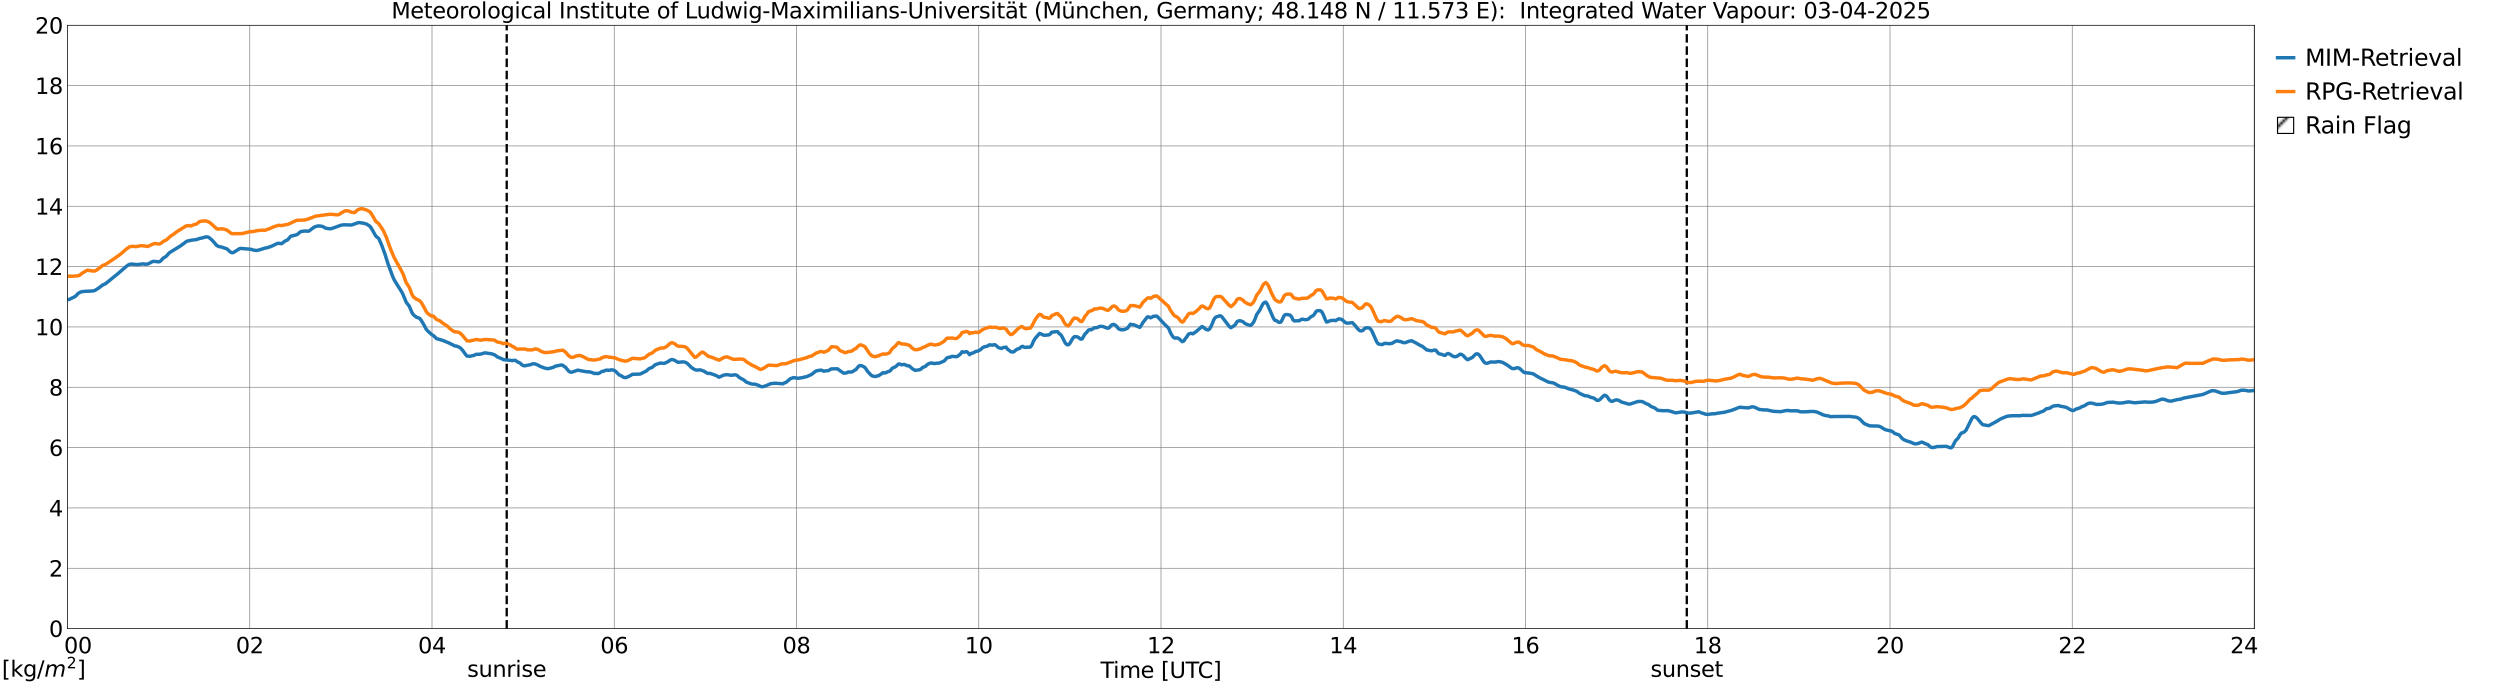 <?xml version="1.0" encoding="utf-8" standalone="no"?>
<!DOCTYPE svg PUBLIC "-//W3C//DTD SVG 1.1//EN"
  "http://www.w3.org/Graphics/SVG/1.1/DTD/svg11.dtd">
<svg xmlns:xlink="http://www.w3.org/1999/xlink" width="1085.4pt" height="296.64pt" viewBox="0 0 1085.4 296.64" xmlns="http://www.w3.org/2000/svg" version="1.1">
 <defs>
  <style type="text/css">*{stroke-linejoin: round; stroke-linecap: butt}</style>
 </defs>
 <g id="figure_1">
  <g id="patch_1">
   <path d="M 0 296.64 
L 1085.4 296.64 
L 1085.4 0 
L 0 0 
z
" style="fill: #ffffff"/>
  </g>
  <g id="axes_1">
   <g id="patch_2">
    <path d="M 29.306 272.909 
L 978.814 272.909 
L 978.814 10.976 
L 29.306 10.976 
z
" style="fill: #ffffff"/>
   </g>
   <g id="patch_3">
    <path d="M 978.814 272.909 
L 978.814 272.909 
L 978.814 10.976 
L 978.814 10.976 
z
" clip-path="url(#p445672ca5a)" style="fill: #d3d3d3; stroke: #d3d3d3; stroke-linejoin: miter"/>
   </g>
   <g id="matplotlib.axis_1">
    <g id="xtick_1">
     <g id="line2d_1">
      <path d="M 29.306 272.909 
L 29.306 10.976 
" clip-path="url(#p445672ca5a)" style="fill: none; stroke: #808080; stroke-width: 0.3; stroke-linecap: square"/>
     </g>
     <g id="line2d_2"/>
     <g id="text_1">
      <!--    00 -->
      <g transform="translate(18.733 283.627) scale(0.095 -0.095)">
       <defs>
        <path id="DejaVuSans-20" transform="scale(0.016)"/>
        <path id="DejaVuSans-30" d="M 2034 4250 
Q 1547 4250 1301 3770 
Q 1056 3291 1056 2328 
Q 1056 1369 1301 889 
Q 1547 409 2034 409 
Q 2525 409 2770 889 
Q 3016 1369 3016 2328 
Q 3016 3291 2770 3770 
Q 2525 4250 2034 4250 
z
M 2034 4750 
Q 2819 4750 3233 4129 
Q 3647 3509 3647 2328 
Q 3647 1150 3233 529 
Q 2819 -91 2034 -91 
Q 1250 -91 836 529 
Q 422 1150 422 2328 
Q 422 3509 836 4129 
Q 1250 4750 2034 4750 
z
" transform="scale(0.016)"/>
       </defs>
       <use xlink:href="#DejaVuSans-20"/>
       <use xlink:href="#DejaVuSans-20" transform="translate(31.787 0)"/>
       <use xlink:href="#DejaVuSans-20" transform="translate(63.574 0)"/>
       <use xlink:href="#DejaVuSans-30" transform="translate(95.361 0)"/>
       <use xlink:href="#DejaVuSans-30" transform="translate(158.984 0)"/>
      </g>
     </g>
    </g>
    <g id="xtick_2">
     <g id="line2d_3">
      <path d="M 108.431 272.909 
L 108.431 10.976 
" clip-path="url(#p445672ca5a)" style="fill: none; stroke: #808080; stroke-width: 0.3; stroke-linecap: square"/>
     </g>
     <g id="line2d_4"/>
     <g id="text_2">
      <!-- 02 -->
      <g transform="translate(102.387 283.627) scale(0.095 -0.095)">
       <defs>
        <path id="DejaVuSans-32" d="M 1228 531 
L 3431 531 
L 3431 0 
L 469 0 
L 469 531 
Q 828 903 1448 1529 
Q 2069 2156 2228 2338 
Q 2531 2678 2651 2914 
Q 2772 3150 2772 3378 
Q 2772 3750 2511 3984 
Q 2250 4219 1831 4219 
Q 1534 4219 1204 4116 
Q 875 4013 500 3803 
L 500 4441 
Q 881 4594 1212 4672 
Q 1544 4750 1819 4750 
Q 2544 4750 2975 4387 
Q 3406 4025 3406 3419 
Q 3406 3131 3298 2873 
Q 3191 2616 2906 2266 
Q 2828 2175 2409 1742 
Q 1991 1309 1228 531 
z
" transform="scale(0.016)"/>
       </defs>
       <use xlink:href="#DejaVuSans-30"/>
       <use xlink:href="#DejaVuSans-32" transform="translate(63.623 0)"/>
      </g>
     </g>
    </g>
    <g id="xtick_3">
     <g id="line2d_5">
      <path d="M 187.557 272.909 
L 187.557 10.976 
" clip-path="url(#p445672ca5a)" style="fill: none; stroke: #808080; stroke-width: 0.3; stroke-linecap: square"/>
     </g>
     <g id="line2d_6"/>
     <g id="text_3">
      <!-- 04 -->
      <g transform="translate(181.513 283.627) scale(0.095 -0.095)">
       <defs>
        <path id="DejaVuSans-34" d="M 2419 4116 
L 825 1625 
L 2419 1625 
L 2419 4116 
z
M 2253 4666 
L 3047 4666 
L 3047 1625 
L 3713 1625 
L 3713 1100 
L 3047 1100 
L 3047 0 
L 2419 0 
L 2419 1100 
L 313 1100 
L 313 1709 
L 2253 4666 
z
" transform="scale(0.016)"/>
       </defs>
       <use xlink:href="#DejaVuSans-30"/>
       <use xlink:href="#DejaVuSans-34" transform="translate(63.623 0)"/>
      </g>
     </g>
    </g>
    <g id="xtick_4">
     <g id="line2d_7">
      <path d="M 266.683 272.909 
L 266.683 10.976 
" clip-path="url(#p445672ca5a)" style="fill: none; stroke: #808080; stroke-width: 0.3; stroke-linecap: square"/>
     </g>
     <g id="line2d_8"/>
     <g id="text_4">
      <!-- 06 -->
      <g transform="translate(260.638 283.627) scale(0.095 -0.095)">
       <defs>
        <path id="DejaVuSans-36" d="M 2113 2584 
Q 1688 2584 1439 2293 
Q 1191 2003 1191 1497 
Q 1191 994 1439 701 
Q 1688 409 2113 409 
Q 2538 409 2786 701 
Q 3034 994 3034 1497 
Q 3034 2003 2786 2293 
Q 2538 2584 2113 2584 
z
M 3366 4563 
L 3366 3988 
Q 3128 4100 2886 4159 
Q 2644 4219 2406 4219 
Q 1781 4219 1451 3797 
Q 1122 3375 1075 2522 
Q 1259 2794 1537 2939 
Q 1816 3084 2150 3084 
Q 2853 3084 3261 2657 
Q 3669 2231 3669 1497 
Q 3669 778 3244 343 
Q 2819 -91 2113 -91 
Q 1303 -91 875 529 
Q 447 1150 447 2328 
Q 447 3434 972 4092 
Q 1497 4750 2381 4750 
Q 2619 4750 2861 4703 
Q 3103 4656 3366 4563 
z
" transform="scale(0.016)"/>
       </defs>
       <use xlink:href="#DejaVuSans-30"/>
       <use xlink:href="#DejaVuSans-36" transform="translate(63.623 0)"/>
      </g>
     </g>
    </g>
    <g id="xtick_5">
     <g id="line2d_9">
      <path d="M 345.808 272.909 
L 345.808 10.976 
" clip-path="url(#p445672ca5a)" style="fill: none; stroke: #808080; stroke-width: 0.3; stroke-linecap: square"/>
     </g>
     <g id="line2d_10"/>
     <g id="text_5">
      <!-- 08 -->
      <g transform="translate(339.764 283.627) scale(0.095 -0.095)">
       <defs>
        <path id="DejaVuSans-38" d="M 2034 2216 
Q 1584 2216 1326 1975 
Q 1069 1734 1069 1313 
Q 1069 891 1326 650 
Q 1584 409 2034 409 
Q 2484 409 2743 651 
Q 3003 894 3003 1313 
Q 3003 1734 2745 1975 
Q 2488 2216 2034 2216 
z
M 1403 2484 
Q 997 2584 770 2862 
Q 544 3141 544 3541 
Q 544 4100 942 4425 
Q 1341 4750 2034 4750 
Q 2731 4750 3128 4425 
Q 3525 4100 3525 3541 
Q 3525 3141 3298 2862 
Q 3072 2584 2669 2484 
Q 3125 2378 3379 2068 
Q 3634 1759 3634 1313 
Q 3634 634 3220 271 
Q 2806 -91 2034 -91 
Q 1263 -91 848 271 
Q 434 634 434 1313 
Q 434 1759 690 2068 
Q 947 2378 1403 2484 
z
M 1172 3481 
Q 1172 3119 1398 2916 
Q 1625 2713 2034 2713 
Q 2441 2713 2670 2916 
Q 2900 3119 2900 3481 
Q 2900 3844 2670 4047 
Q 2441 4250 2034 4250 
Q 1625 4250 1398 4047 
Q 1172 3844 1172 3481 
z
" transform="scale(0.016)"/>
       </defs>
       <use xlink:href="#DejaVuSans-30"/>
       <use xlink:href="#DejaVuSans-38" transform="translate(63.623 0)"/>
      </g>
     </g>
    </g>
    <g id="xtick_6">
     <g id="line2d_11">
      <path d="M 424.934 272.909 
L 424.934 10.976 
" clip-path="url(#p445672ca5a)" style="fill: none; stroke: #808080; stroke-width: 0.3; stroke-linecap: square"/>
     </g>
     <g id="line2d_12"/>
     <g id="text_6">
      <!-- 10 -->
      <g transform="translate(418.89 283.627) scale(0.095 -0.095)">
       <defs>
        <path id="DejaVuSans-31" d="M 794 531 
L 1825 531 
L 1825 4091 
L 703 3866 
L 703 4441 
L 1819 4666 
L 2450 4666 
L 2450 531 
L 3481 531 
L 3481 0 
L 794 0 
L 794 531 
z
" transform="scale(0.016)"/>
       </defs>
       <use xlink:href="#DejaVuSans-31"/>
       <use xlink:href="#DejaVuSans-30" transform="translate(63.623 0)"/>
      </g>
     </g>
    </g>
    <g id="xtick_7">
     <g id="line2d_13">
      <path d="M 504.06 272.909 
L 504.06 10.976 
" clip-path="url(#p445672ca5a)" style="fill: none; stroke: #808080; stroke-width: 0.3; stroke-linecap: square"/>
     </g>
     <g id="line2d_14"/>
     <g id="text_7">
      <!-- 12 -->
      <g transform="translate(498.015 283.627) scale(0.095 -0.095)">
       <use xlink:href="#DejaVuSans-31"/>
       <use xlink:href="#DejaVuSans-32" transform="translate(63.623 0)"/>
      </g>
     </g>
    </g>
    <g id="xtick_8">
     <g id="line2d_15">
      <path d="M 583.185 272.909 
L 583.185 10.976 
" clip-path="url(#p445672ca5a)" style="fill: none; stroke: #808080; stroke-width: 0.3; stroke-linecap: square"/>
     </g>
     <g id="line2d_16"/>
     <g id="text_8">
      <!-- 14 -->
      <g transform="translate(577.141 283.627) scale(0.095 -0.095)">
       <use xlink:href="#DejaVuSans-31"/>
       <use xlink:href="#DejaVuSans-34" transform="translate(63.623 0)"/>
      </g>
     </g>
    </g>
    <g id="xtick_9">
     <g id="line2d_17">
      <path d="M 662.311 272.909 
L 662.311 10.976 
" clip-path="url(#p445672ca5a)" style="fill: none; stroke: #808080; stroke-width: 0.3; stroke-linecap: square"/>
     </g>
     <g id="line2d_18"/>
     <g id="text_9">
      <!-- 16 -->
      <g transform="translate(656.267 283.627) scale(0.095 -0.095)">
       <use xlink:href="#DejaVuSans-31"/>
       <use xlink:href="#DejaVuSans-36" transform="translate(63.623 0)"/>
      </g>
     </g>
    </g>
    <g id="xtick_10">
     <g id="line2d_19">
      <path d="M 741.437 272.909 
L 741.437 10.976 
" clip-path="url(#p445672ca5a)" style="fill: none; stroke: #808080; stroke-width: 0.3; stroke-linecap: square"/>
     </g>
     <g id="line2d_20"/>
     <g id="text_10">
      <!-- 18 -->
      <g transform="translate(735.392 283.627) scale(0.095 -0.095)">
       <use xlink:href="#DejaVuSans-31"/>
       <use xlink:href="#DejaVuSans-38" transform="translate(63.623 0)"/>
      </g>
     </g>
    </g>
    <g id="xtick_11">
     <g id="line2d_21">
      <path d="M 820.562 272.909 
L 820.562 10.976 
" clip-path="url(#p445672ca5a)" style="fill: none; stroke: #808080; stroke-width: 0.3; stroke-linecap: square"/>
     </g>
     <g id="line2d_22"/>
     <g id="text_11">
      <!-- 20 -->
      <g transform="translate(814.518 283.627) scale(0.095 -0.095)">
       <use xlink:href="#DejaVuSans-32"/>
       <use xlink:href="#DejaVuSans-30" transform="translate(63.623 0)"/>
      </g>
     </g>
    </g>
    <g id="xtick_12">
     <g id="line2d_23">
      <path d="M 899.688 272.909 
L 899.688 10.976 
" clip-path="url(#p445672ca5a)" style="fill: none; stroke: #808080; stroke-width: 0.3; stroke-linecap: square"/>
     </g>
     <g id="line2d_24"/>
     <g id="text_12">
      <!-- 22 -->
      <g transform="translate(893.644 283.627) scale(0.095 -0.095)">
       <use xlink:href="#DejaVuSans-32"/>
       <use xlink:href="#DejaVuSans-32" transform="translate(63.623 0)"/>
      </g>
     </g>
    </g>
    <g id="xtick_13">
     <g id="line2d_25">
      <path d="M 978.814 272.909 
L 978.814 10.976 
" clip-path="url(#p445672ca5a)" style="fill: none; stroke: #808080; stroke-width: 0.3; stroke-linecap: square"/>
     </g>
     <g id="line2d_26"/>
     <g id="text_13">
      <!-- 24    -->
      <g transform="translate(968.241 283.627) scale(0.095 -0.095)">
       <use xlink:href="#DejaVuSans-32"/>
       <use xlink:href="#DejaVuSans-34" transform="translate(63.623 0)"/>
       <use xlink:href="#DejaVuSans-20" transform="translate(127.246 0)"/>
       <use xlink:href="#DejaVuSans-20" transform="translate(159.033 0)"/>
       <use xlink:href="#DejaVuSans-20" transform="translate(190.82 0)"/>
      </g>
     </g>
    </g>
    <g id="text_14">
     <!-- Time [UTC] -->
     <g transform="translate(477.806 294.322) scale(0.095 -0.095)">
      <defs>
       <path id="DejaVuSans-54" d="M -19 4666 
L 3928 4666 
L 3928 4134 
L 2272 4134 
L 2272 0 
L 1638 0 
L 1638 4134 
L -19 4134 
L -19 4666 
z
" transform="scale(0.016)"/>
       <path id="DejaVuSans-69" d="M 603 3500 
L 1178 3500 
L 1178 0 
L 603 0 
L 603 3500 
z
M 603 4863 
L 1178 4863 
L 1178 4134 
L 603 4134 
L 603 4863 
z
" transform="scale(0.016)"/>
       <path id="DejaVuSans-6d" d="M 3328 2828 
Q 3544 3216 3844 3400 
Q 4144 3584 4550 3584 
Q 5097 3584 5394 3201 
Q 5691 2819 5691 2113 
L 5691 0 
L 5113 0 
L 5113 2094 
Q 5113 2597 4934 2840 
Q 4756 3084 4391 3084 
Q 3944 3084 3684 2787 
Q 3425 2491 3425 1978 
L 3425 0 
L 2847 0 
L 2847 2094 
Q 2847 2600 2669 2842 
Q 2491 3084 2119 3084 
Q 1678 3084 1418 2786 
Q 1159 2488 1159 1978 
L 1159 0 
L 581 0 
L 581 3500 
L 1159 3500 
L 1159 2956 
Q 1356 3278 1631 3431 
Q 1906 3584 2284 3584 
Q 2666 3584 2933 3390 
Q 3200 3197 3328 2828 
z
" transform="scale(0.016)"/>
       <path id="DejaVuSans-65" d="M 3597 1894 
L 3597 1613 
L 953 1613 
Q 991 1019 1311 708 
Q 1631 397 2203 397 
Q 2534 397 2845 478 
Q 3156 559 3463 722 
L 3463 178 
Q 3153 47 2828 -22 
Q 2503 -91 2169 -91 
Q 1331 -91 842 396 
Q 353 884 353 1716 
Q 353 2575 817 3079 
Q 1281 3584 2069 3584 
Q 2775 3584 3186 3129 
Q 3597 2675 3597 1894 
z
M 3022 2063 
Q 3016 2534 2758 2815 
Q 2500 3097 2075 3097 
Q 1594 3097 1305 2825 
Q 1016 2553 972 2059 
L 3022 2063 
z
" transform="scale(0.016)"/>
       <path id="DejaVuSans-5b" d="M 550 4863 
L 1875 4863 
L 1875 4416 
L 1125 4416 
L 1125 -397 
L 1875 -397 
L 1875 -844 
L 550 -844 
L 550 4863 
z
" transform="scale(0.016)"/>
       <path id="DejaVuSans-55" d="M 556 4666 
L 1191 4666 
L 1191 1831 
Q 1191 1081 1462 751 
Q 1734 422 2344 422 
Q 2950 422 3222 751 
Q 3494 1081 3494 1831 
L 3494 4666 
L 4128 4666 
L 4128 1753 
Q 4128 841 3676 375 
Q 3225 -91 2344 -91 
Q 1459 -91 1007 375 
Q 556 841 556 1753 
L 556 4666 
z
" transform="scale(0.016)"/>
       <path id="DejaVuSans-43" d="M 4122 4306 
L 4122 3641 
Q 3803 3938 3442 4084 
Q 3081 4231 2675 4231 
Q 1875 4231 1450 3742 
Q 1025 3253 1025 2328 
Q 1025 1406 1450 917 
Q 1875 428 2675 428 
Q 3081 428 3442 575 
Q 3803 722 4122 1019 
L 4122 359 
Q 3791 134 3420 21 
Q 3050 -91 2638 -91 
Q 1578 -91 968 557 
Q 359 1206 359 2328 
Q 359 3453 968 4101 
Q 1578 4750 2638 4750 
Q 3056 4750 3426 4639 
Q 3797 4528 4122 4306 
z
" transform="scale(0.016)"/>
       <path id="DejaVuSans-5d" d="M 1947 4863 
L 1947 -844 
L 622 -844 
L 622 -397 
L 1369 -397 
L 1369 4416 
L 622 4416 
L 622 4863 
L 1947 4863 
z
" transform="scale(0.016)"/>
      </defs>
      <use xlink:href="#DejaVuSans-54"/>
      <use xlink:href="#DejaVuSans-69" transform="translate(57.959 0)"/>
      <use xlink:href="#DejaVuSans-6d" transform="translate(85.742 0)"/>
      <use xlink:href="#DejaVuSans-65" transform="translate(183.154 0)"/>
      <use xlink:href="#DejaVuSans-20" transform="translate(244.678 0)"/>
      <use xlink:href="#DejaVuSans-5b" transform="translate(276.465 0)"/>
      <use xlink:href="#DejaVuSans-55" transform="translate(315.479 0)"/>
      <use xlink:href="#DejaVuSans-54" transform="translate(388.672 0)"/>
      <use xlink:href="#DejaVuSans-43" transform="translate(443.881 0)"/>
      <use xlink:href="#DejaVuSans-5d" transform="translate(513.705 0)"/>
     </g>
    </g>
   </g>
   <g id="matplotlib.axis_2">
    <g id="ytick_1">
     <g id="line2d_27">
      <path d="M 29.306 272.909 
L 978.814 272.909 
" clip-path="url(#p445672ca5a)" style="fill: none; stroke: #808080; stroke-width: 0.3; stroke-linecap: square"/>
     </g>
     <g id="line2d_28"/>
     <g id="text_15">
      <!-- 0 -->
      <g transform="translate(21.261 276.518) scale(0.095 -0.095)">
       <use xlink:href="#DejaVuSans-30"/>
      </g>
     </g>
    </g>
    <g id="ytick_2">
     <g id="line2d_29">
      <path d="M 29.306 246.715 
L 978.814 246.715 
" clip-path="url(#p445672ca5a)" style="fill: none; stroke: #808080; stroke-width: 0.3; stroke-linecap: square"/>
     </g>
     <g id="line2d_30"/>
     <g id="text_16">
      <!-- 2 -->
      <g transform="translate(21.261 250.325) scale(0.095 -0.095)">
       <use xlink:href="#DejaVuSans-32"/>
      </g>
     </g>
    </g>
    <g id="ytick_3">
     <g id="line2d_31">
      <path d="M 29.306 220.522 
L 978.814 220.522 
" clip-path="url(#p445672ca5a)" style="fill: none; stroke: #808080; stroke-width: 0.3; stroke-linecap: square"/>
     </g>
     <g id="line2d_32"/>
     <g id="text_17">
      <!-- 4 -->
      <g transform="translate(21.261 224.131) scale(0.095 -0.095)">
       <use xlink:href="#DejaVuSans-34"/>
      </g>
     </g>
    </g>
    <g id="ytick_4">
     <g id="line2d_33">
      <path d="M 29.306 194.329 
L 978.814 194.329 
" clip-path="url(#p445672ca5a)" style="fill: none; stroke: #808080; stroke-width: 0.3; stroke-linecap: square"/>
     </g>
     <g id="line2d_34"/>
     <g id="text_18">
      <!-- 6 -->
      <g transform="translate(21.261 197.938) scale(0.095 -0.095)">
       <use xlink:href="#DejaVuSans-36"/>
      </g>
     </g>
    </g>
    <g id="ytick_5">
     <g id="line2d_35">
      <path d="M 29.306 168.136 
L 978.814 168.136 
" clip-path="url(#p445672ca5a)" style="fill: none; stroke: #808080; stroke-width: 0.3; stroke-linecap: square"/>
     </g>
     <g id="line2d_36"/>
     <g id="text_19">
      <!-- 8 -->
      <g transform="translate(21.261 171.745) scale(0.095 -0.095)">
       <use xlink:href="#DejaVuSans-38"/>
      </g>
     </g>
    </g>
    <g id="ytick_6">
     <g id="line2d_37">
      <path d="M 29.306 141.942 
L 978.814 141.942 
" clip-path="url(#p445672ca5a)" style="fill: none; stroke: #808080; stroke-width: 0.3; stroke-linecap: square"/>
     </g>
     <g id="line2d_38"/>
     <g id="text_20">
      <!-- 10 -->
      <g transform="translate(15.217 145.551) scale(0.095 -0.095)">
       <use xlink:href="#DejaVuSans-31"/>
       <use xlink:href="#DejaVuSans-30" transform="translate(63.623 0)"/>
      </g>
     </g>
    </g>
    <g id="ytick_7">
     <g id="line2d_39">
      <path d="M 29.306 115.749 
L 978.814 115.749 
" clip-path="url(#p445672ca5a)" style="fill: none; stroke: #808080; stroke-width: 0.3; stroke-linecap: square"/>
     </g>
     <g id="line2d_40"/>
     <g id="text_21">
      <!-- 12 -->
      <g transform="translate(15.217 119.358) scale(0.095 -0.095)">
       <use xlink:href="#DejaVuSans-31"/>
       <use xlink:href="#DejaVuSans-32" transform="translate(63.623 0)"/>
      </g>
     </g>
    </g>
    <g id="ytick_8">
     <g id="line2d_41">
      <path d="M 29.306 89.556 
L 978.814 89.556 
" clip-path="url(#p445672ca5a)" style="fill: none; stroke: #808080; stroke-width: 0.3; stroke-linecap: square"/>
     </g>
     <g id="line2d_42"/>
     <g id="text_22">
      <!-- 14 -->
      <g transform="translate(15.217 93.165) scale(0.095 -0.095)">
       <use xlink:href="#DejaVuSans-31"/>
       <use xlink:href="#DejaVuSans-34" transform="translate(63.623 0)"/>
      </g>
     </g>
    </g>
    <g id="ytick_9">
     <g id="line2d_43">
      <path d="M 29.306 63.362 
L 978.814 63.362 
" clip-path="url(#p445672ca5a)" style="fill: none; stroke: #808080; stroke-width: 0.3; stroke-linecap: square"/>
     </g>
     <g id="line2d_44"/>
     <g id="text_23">
      <!-- 16 -->
      <g transform="translate(15.217 66.972) scale(0.095 -0.095)">
       <use xlink:href="#DejaVuSans-31"/>
       <use xlink:href="#DejaVuSans-36" transform="translate(63.623 0)"/>
      </g>
     </g>
    </g>
    <g id="ytick_10">
     <g id="line2d_45">
      <path d="M 29.306 37.169 
L 978.814 37.169 
" clip-path="url(#p445672ca5a)" style="fill: none; stroke: #808080; stroke-width: 0.3; stroke-linecap: square"/>
     </g>
     <g id="line2d_46"/>
     <g id="text_24">
      <!-- 18 -->
      <g transform="translate(15.217 40.778) scale(0.095 -0.095)">
       <use xlink:href="#DejaVuSans-31"/>
       <use xlink:href="#DejaVuSans-38" transform="translate(63.623 0)"/>
      </g>
     </g>
    </g>
    <g id="ytick_11">
     <g id="line2d_47">
      <path d="M 29.306 10.976 
L 978.814 10.976 
" clip-path="url(#p445672ca5a)" style="fill: none; stroke: #808080; stroke-width: 0.3; stroke-linecap: square"/>
     </g>
     <g id="line2d_48"/>
     <g id="text_25">
      <!-- 20 -->
      <g transform="translate(15.217 14.585) scale(0.095 -0.095)">
       <use xlink:href="#DejaVuSans-32"/>
       <use xlink:href="#DejaVuSans-30" transform="translate(63.623 0)"/>
      </g>
     </g>
    </g>
   </g>
   <g id="line2d_49">
    <path d="M 219.999 272.909 
L 219.999 10.976 
" clip-path="url(#p445672ca5a)" style="fill: none; stroke-dasharray: 3.7,1.6; stroke-dashoffset: 0; stroke: #000000"/>
   </g>
   <g id="line2d_50">
    <path d="M 732.337 272.909 
L 732.337 10.976 
" clip-path="url(#p445672ca5a)" style="fill: none; stroke-dasharray: 3.7,1.6; stroke-dashoffset: 0; stroke: #000000"/>
   </g>
   <g id="line2d_51">
    <path d="M 29.306 130.026 
L 29.965 130.053 
L 32.603 128.729 
L 33.262 128.14 
L 33.921 127.378 
L 35.24 126.676 
L 36.559 126.517 
L 40.515 126.311 
L 41.175 126.094 
L 42.493 125.297 
L 43.812 124.329 
L 44.472 123.778 
L 45.79 123.197 
L 47.109 122.123 
L 48.428 121.046 
L 51.065 118.922 
L 55.022 115.512 
L 55.681 115.054 
L 56.34 114.754 
L 57 114.647 
L 59.637 114.866 
L 62.275 114.552 
L 62.934 114.716 
L 64.253 114.609 
L 66.231 113.554 
L 66.89 113.464 
L 68.209 113.602 
L 68.869 113.704 
L 69.528 113.511 
L 70.847 112.079 
L 72.166 111.273 
L 73.484 109.767 
L 78.1 106.927 
L 80.078 105.519 
L 80.737 104.975 
L 81.397 104.642 
L 83.375 104.236 
L 85.353 104.018 
L 86.672 103.51 
L 87.331 103.421 
L 89.309 102.87 
L 89.969 102.853 
L 90.628 103.044 
L 91.947 104.137 
L 93.266 105.571 
L 93.925 106.402 
L 94.584 106.863 
L 95.244 107.097 
L 95.903 107.178 
L 98.541 108.044 
L 99.86 109.301 
L 100.519 109.669 
L 101.178 109.718 
L 103.156 108.491 
L 103.816 108.055 
L 104.475 107.844 
L 106.453 108.01 
L 109.091 108.243 
L 109.75 108.511 
L 110.41 108.657 
L 111.728 108.744 
L 113.707 108.157 
L 115.025 107.717 
L 115.685 107.639 
L 117.003 107.232 
L 117.663 107.001 
L 118.982 106.399 
L 120.3 105.737 
L 120.96 105.627 
L 122.278 105.798 
L 123.597 104.743 
L 124.916 104.095 
L 126.235 102.543 
L 127.553 102.238 
L 128.872 101.891 
L 129.532 101.431 
L 130.191 100.822 
L 130.85 100.459 
L 132.829 100.273 
L 133.488 100.401 
L 134.147 100.303 
L 136.125 98.812 
L 136.785 98.432 
L 138.104 98.08 
L 139.422 98.186 
L 140.082 98.329 
L 141.4 99.073 
L 143.379 99.359 
L 144.697 98.995 
L 147.994 97.781 
L 149.313 97.599 
L 152.61 97.69 
L 154.588 97.002 
L 155.247 96.753 
L 155.907 96.624 
L 157.885 96.92 
L 159.204 97.308 
L 160.523 98.17 
L 161.182 99.008 
L 163.16 102.502 
L 164.479 103.589 
L 165.798 106.659 
L 167.116 110.251 
L 168.435 114.469 
L 170.413 119.821 
L 171.073 121.364 
L 172.391 123.535 
L 174.37 126.674 
L 175.029 127.972 
L 176.348 131.202 
L 177.666 132.909 
L 178.985 135.989 
L 179.645 136.817 
L 180.963 137.824 
L 181.623 137.958 
L 182.282 138.308 
L 182.941 139.19 
L 184.26 141.408 
L 184.92 142.751 
L 185.579 143.566 
L 187.557 145.358 
L 188.216 145.725 
L 189.535 147.02 
L 192.173 147.776 
L 194.81 148.856 
L 196.129 149.497 
L 197.448 150.191 
L 198.107 150.24 
L 199.426 150.757 
L 200.085 151.274 
L 200.745 151.976 
L 202.063 153.79 
L 202.723 154.574 
L 204.042 154.694 
L 206.02 154.205 
L 206.679 153.825 
L 207.998 153.817 
L 208.657 153.745 
L 209.976 153.345 
L 210.635 153.186 
L 211.954 153.41 
L 213.273 153.564 
L 214.592 153.987 
L 215.251 154.41 
L 215.91 154.971 
L 217.889 155.75 
L 218.548 156.145 
L 222.504 156.559 
L 223.164 156.432 
L 223.823 156.478 
L 224.482 156.982 
L 225.801 157.65 
L 226.461 158.283 
L 227.12 158.711 
L 227.779 158.827 
L 230.417 158.298 
L 231.076 158.007 
L 231.736 157.92 
L 232.395 158.037 
L 233.714 158.572 
L 234.373 158.991 
L 236.351 159.774 
L 237.67 160.058 
L 238.329 159.998 
L 240.308 159.468 
L 240.967 159.033 
L 242.286 158.737 
L 243.604 158.463 
L 244.264 158.563 
L 245.583 159.53 
L 246.901 161.123 
L 247.561 161.543 
L 248.22 161.614 
L 249.539 161.158 
L 250.858 160.692 
L 252.836 161.09 
L 254.814 161.425 
L 255.473 161.396 
L 256.792 161.642 
L 258.111 162.189 
L 258.77 162.059 
L 259.43 162.216 
L 260.089 162.068 
L 261.408 161.214 
L 262.067 161.205 
L 262.726 160.83 
L 263.386 160.7 
L 264.705 160.771 
L 265.364 160.549 
L 266.023 160.615 
L 266.683 160.813 
L 267.342 161.257 
L 268.661 162.663 
L 269.98 163.31 
L 270.639 163.769 
L 271.298 163.947 
L 271.958 163.863 
L 273.277 163.288 
L 274.595 162.508 
L 277.892 162.413 
L 280.53 161.124 
L 281.849 159.988 
L 283.167 159.486 
L 284.486 158.337 
L 286.464 157.695 
L 287.124 157.624 
L 287.783 157.757 
L 288.442 157.745 
L 289.761 157.167 
L 291.08 156.26 
L 291.739 156.103 
L 292.399 156.221 
L 293.058 156.531 
L 294.377 157.319 
L 296.355 157.112 
L 297.014 157.171 
L 297.674 157.349 
L 298.333 157.727 
L 300.311 159.656 
L 301.63 160.459 
L 302.289 160.663 
L 302.949 160.686 
L 303.608 160.575 
L 304.267 160.659 
L 305.586 161.13 
L 306.905 161.949 
L 307.564 162.15 
L 308.224 162.086 
L 310.861 163.004 
L 312.18 163.774 
L 314.158 162.87 
L 315.477 162.665 
L 316.796 162.814 
L 317.455 162.933 
L 318.114 162.883 
L 318.774 162.719 
L 319.433 162.754 
L 320.093 163.055 
L 320.752 163.694 
L 321.411 164.17 
L 322.73 164.811 
L 324.049 165.909 
L 326.027 166.627 
L 326.686 166.763 
L 328.005 166.827 
L 328.665 167.113 
L 329.324 167.271 
L 329.983 167.673 
L 330.643 167.897 
L 331.302 167.874 
L 332.621 167.433 
L 334.599 166.578 
L 336.577 166.37 
L 339.874 166.642 
L 340.533 166.253 
L 341.193 166.068 
L 342.512 164.942 
L 343.171 164.357 
L 343.83 164.199 
L 344.49 163.923 
L 346.468 164.234 
L 347.787 164.059 
L 350.424 163.46 
L 352.402 162.533 
L 353.721 161.469 
L 354.38 161.025 
L 356.359 160.675 
L 357.018 160.87 
L 357.677 161.186 
L 358.337 161.025 
L 359.655 160.904 
L 360.974 160.144 
L 363.612 160.122 
L 364.93 161.119 
L 366.249 161.976 
L 366.909 162.007 
L 367.568 161.872 
L 368.227 161.507 
L 369.546 161.531 
L 370.206 161.351 
L 370.865 160.819 
L 371.524 160.533 
L 372.843 158.931 
L 373.502 158.669 
L 374.162 158.818 
L 375.481 159.476 
L 376.799 161.387 
L 378.118 162.807 
L 378.777 163.259 
L 380.096 163.494 
L 380.756 163.235 
L 381.415 163.147 
L 383.393 161.805 
L 384.053 161.97 
L 384.712 161.765 
L 385.371 161.395 
L 386.031 161.241 
L 386.69 160.761 
L 387.349 159.902 
L 388.668 159.29 
L 389.328 158.801 
L 389.987 158.084 
L 390.646 158.027 
L 391.306 158.385 
L 392.624 158.218 
L 393.943 158.816 
L 394.603 158.822 
L 395.262 159.295 
L 395.921 159.956 
L 397.24 160.788 
L 399.218 160.553 
L 399.878 160.225 
L 400.537 159.537 
L 401.856 159.048 
L 402.515 158.292 
L 403.834 157.636 
L 404.493 157.611 
L 405.812 157.863 
L 406.471 157.701 
L 407.79 157.634 
L 409.768 156.81 
L 410.428 156.207 
L 411.087 155.384 
L 411.746 155.149 
L 412.406 155.136 
L 413.065 154.768 
L 413.725 154.726 
L 415.043 154.874 
L 415.703 154.722 
L 417.022 153.657 
L 417.681 152.719 
L 418.34 152.894 
L 419.659 152.671 
L 420.318 153.205 
L 420.978 153.985 
L 421.637 153.432 
L 422.297 153.277 
L 422.956 152.995 
L 423.615 152.59 
L 424.275 152.491 
L 424.934 152.241 
L 425.593 151.854 
L 426.912 150.718 
L 428.89 150.195 
L 429.55 149.699 
L 430.869 149.872 
L 431.528 149.639 
L 432.187 149.77 
L 433.506 150.929 
L 434.825 151.285 
L 435.484 150.908 
L 436.803 150.709 
L 437.462 151.646 
L 438.122 152.071 
L 438.781 152.657 
L 439.44 152.841 
L 440.1 152.766 
L 441.419 151.687 
L 442.737 151.22 
L 443.397 150.564 
L 444.056 150.373 
L 444.716 150.771 
L 445.375 150.85 
L 446.034 150.676 
L 446.694 150.757 
L 447.353 150.655 
L 448.012 149.78 
L 448.672 148.193 
L 449.331 147.055 
L 451.309 144.771 
L 451.969 144.978 
L 452.628 145.346 
L 453.287 145.559 
L 455.266 145.428 
L 455.925 145.092 
L 456.584 144.245 
L 458.563 144.002 
L 459.222 144.021 
L 459.881 144.866 
L 460.541 145.287 
L 461.2 146.35 
L 462.519 148.95 
L 463.178 149.621 
L 463.838 149.725 
L 464.497 149.049 
L 465.816 146.809 
L 466.475 146.154 
L 467.794 146.262 
L 468.453 146.663 
L 469.113 147.212 
L 469.772 147.189 
L 471.091 144.966 
L 471.75 144.372 
L 472.409 143.446 
L 473.069 143.089 
L 473.728 143.189 
L 474.388 142.837 
L 475.047 142.339 
L 476.366 142.226 
L 477.025 141.869 
L 477.685 141.678 
L 479.003 141.772 
L 479.663 142.107 
L 480.981 142.535 
L 481.641 142.238 
L 482.3 141.394 
L 482.96 140.906 
L 483.619 140.867 
L 484.278 141.213 
L 484.938 141.814 
L 485.597 142.764 
L 486.916 143.22 
L 488.235 143.067 
L 489.553 142.486 
L 490.213 141.486 
L 490.872 140.748 
L 491.532 141.002 
L 492.191 140.968 
L 494.828 142.134 
L 495.488 141.307 
L 496.147 140.097 
L 498.125 137.624 
L 498.785 137.57 
L 499.444 137.986 
L 500.103 137.744 
L 500.763 137.276 
L 501.422 137.315 
L 502.082 137.187 
L 502.741 137.684 
L 505.379 140.561 
L 507.357 142.463 
L 508.016 144.106 
L 508.675 145.352 
L 509.335 146.346 
L 509.994 146.801 
L 510.654 146.714 
L 511.313 146.765 
L 511.972 147.144 
L 513.291 148.332 
L 513.95 148.08 
L 514.61 147.03 
L 515.269 146.243 
L 515.929 145.11 
L 516.588 144.833 
L 517.247 144.706 
L 517.907 144.947 
L 519.226 144.026 
L 521.863 141.762 
L 522.522 142.104 
L 523.182 142.72 
L 523.841 143.099 
L 524.501 143.264 
L 525.16 142.816 
L 525.819 141.651 
L 527.138 138.526 
L 527.797 137.706 
L 529.116 137.259 
L 529.776 137.065 
L 530.435 137.476 
L 533.732 141.759 
L 534.391 142.28 
L 535.71 141.471 
L 536.369 140.893 
L 537.029 139.694 
L 537.688 139.347 
L 538.348 139.233 
L 539.666 139.667 
L 540.326 140.334 
L 541.644 140.976 
L 542.963 141.289 
L 543.623 140.732 
L 544.282 139.852 
L 544.941 138.366 
L 545.601 136.576 
L 546.919 134.673 
L 548.238 132.061 
L 548.898 131.348 
L 549.557 131.159 
L 550.216 132.085 
L 552.854 138.155 
L 553.513 139.084 
L 554.173 139.212 
L 554.832 139.723 
L 555.491 139.987 
L 556.151 139.803 
L 556.81 138.555 
L 557.47 137.061 
L 558.129 136.575 
L 558.788 136.565 
L 560.107 136.806 
L 560.766 137.545 
L 561.426 138.979 
L 562.085 139.365 
L 562.745 139.264 
L 564.063 139.288 
L 564.723 138.839 
L 565.382 138.545 
L 566.701 138.814 
L 567.36 138.74 
L 568.02 138.541 
L 569.338 137.384 
L 569.998 137.128 
L 570.657 136.43 
L 571.317 135.301 
L 571.976 134.875 
L 573.295 134.91 
L 573.954 135.482 
L 574.613 136.799 
L 575.273 138.497 
L 575.932 139.808 
L 576.592 139.678 
L 577.251 139.321 
L 577.91 139.155 
L 579.229 139.073 
L 579.889 139.218 
L 581.207 138.421 
L 582.526 138.651 
L 583.845 139.832 
L 584.504 140.264 
L 585.164 140.306 
L 587.142 140.078 
L 588.46 141.45 
L 589.12 142.374 
L 589.779 143.087 
L 590.439 143.585 
L 591.098 143.689 
L 591.757 143.411 
L 592.417 142.678 
L 593.076 142.328 
L 594.395 142.373 
L 595.054 142.845 
L 595.714 143.911 
L 597.032 146.869 
L 597.692 148.394 
L 598.351 149.302 
L 599.67 149.589 
L 600.329 149.526 
L 600.989 149.118 
L 601.648 149.067 
L 602.967 149.245 
L 604.286 149.09 
L 605.604 148.325 
L 606.264 148.03 
L 606.923 148.033 
L 607.582 148.248 
L 608.242 148.319 
L 608.901 148.665 
L 609.561 148.776 
L 610.22 148.744 
L 611.539 148.21 
L 612.858 147.924 
L 614.836 148.934 
L 616.814 150.092 
L 617.473 150.31 
L 619.451 151.941 
L 620.111 152.011 
L 620.77 152.213 
L 621.429 152.27 
L 622.089 152.187 
L 622.748 151.954 
L 623.408 152.061 
L 624.067 152.952 
L 624.726 153.58 
L 626.045 153.883 
L 626.705 154.17 
L 627.364 154.319 
L 628.023 153.767 
L 628.683 153.46 
L 629.342 153.697 
L 630.661 154.582 
L 631.32 154.843 
L 631.98 154.878 
L 632.639 154.629 
L 633.958 153.759 
L 634.617 153.914 
L 635.276 154.376 
L 636.595 155.807 
L 637.255 156.161 
L 639.233 155.195 
L 640.552 153.835 
L 641.211 153.584 
L 641.87 153.807 
L 642.53 154.503 
L 643.848 156.563 
L 644.508 157.399 
L 645.167 157.722 
L 645.827 157.678 
L 647.145 157.172 
L 649.123 157.191 
L 650.442 156.997 
L 651.102 157.028 
L 652.42 157.355 
L 654.399 158.509 
L 656.377 159.943 
L 657.036 160.058 
L 657.695 159.966 
L 658.355 159.714 
L 659.014 159.663 
L 659.674 159.911 
L 661.652 161.693 
L 662.311 161.825 
L 663.63 161.931 
L 665.608 162.279 
L 668.246 163.903 
L 672.202 165.864 
L 673.521 166.126 
L 674.18 166.194 
L 674.839 166.445 
L 676.158 167.246 
L 677.477 167.874 
L 679.455 168.165 
L 681.433 168.948 
L 682.752 169.258 
L 684.071 169.714 
L 684.73 169.974 
L 685.389 170.549 
L 686.708 171.22 
L 688.027 171.806 
L 689.346 171.921 
L 690.664 172.502 
L 691.983 172.827 
L 693.302 173.8 
L 693.961 173.826 
L 694.621 173.444 
L 695.939 172.095 
L 696.599 171.598 
L 697.258 171.759 
L 697.918 172.455 
L 698.577 173.469 
L 699.236 174.103 
L 699.896 174.282 
L 701.215 173.735 
L 701.874 173.599 
L 702.533 173.752 
L 703.193 174.039 
L 703.852 174.497 
L 707.149 175.471 
L 707.808 175.411 
L 711.105 174.311 
L 712.424 174.309 
L 713.083 174.373 
L 715.062 175.413 
L 715.721 175.608 
L 716.38 176.169 
L 717.04 176.572 
L 718.358 177.076 
L 719.677 178.108 
L 720.996 178.248 
L 722.315 178.321 
L 723.633 178.302 
L 724.293 178.302 
L 726.271 178.854 
L 726.93 179.126 
L 727.59 179.255 
L 730.227 178.819 
L 731.546 178.971 
L 732.865 179.3 
L 733.524 179.385 
L 734.843 179.229 
L 737.48 178.76 
L 738.799 179.266 
L 740.777 179.891 
L 741.437 179.917 
L 743.415 179.656 
L 744.734 179.613 
L 745.393 179.43 
L 748.69 178.995 
L 751.987 178.09 
L 755.284 176.808 
L 758.581 177.091 
L 759.24 177.059 
L 760.559 176.635 
L 761.218 176.657 
L 761.878 176.836 
L 763.856 177.784 
L 765.834 177.972 
L 767.153 177.978 
L 769.79 178.564 
L 773.087 178.743 
L 775.065 178.308 
L 776.384 178.178 
L 777.043 178.346 
L 780.34 178.354 
L 781.659 178.79 
L 784.296 178.777 
L 786.275 178.626 
L 787.593 178.659 
L 788.912 178.91 
L 791.55 180.129 
L 792.868 180.47 
L 793.528 180.511 
L 794.847 180.905 
L 796.165 180.832 
L 802.759 180.793 
L 803.419 180.812 
L 804.078 180.964 
L 805.397 181.05 
L 806.056 181.194 
L 806.715 181.473 
L 807.375 181.885 
L 809.353 183.893 
L 811.331 184.734 
L 811.99 184.915 
L 815.287 184.978 
L 815.947 185.112 
L 816.606 185.383 
L 817.925 186.221 
L 818.584 186.567 
L 819.903 186.9 
L 821.222 187.162 
L 821.881 187.542 
L 822.541 188.172 
L 824.519 188.834 
L 825.837 190.358 
L 826.497 190.844 
L 827.816 191.442 
L 829.134 191.812 
L 831.112 192.661 
L 831.772 192.734 
L 833.091 192.469 
L 833.75 192.103 
L 834.409 191.939 
L 835.069 192.186 
L 835.728 192.57 
L 837.047 193.054 
L 837.706 193.722 
L 838.366 194.191 
L 839.025 194.301 
L 839.684 194.235 
L 841.003 193.89 
L 844.959 193.784 
L 846.278 194.244 
L 846.938 194.454 
L 847.597 194.111 
L 848.916 191.497 
L 850.235 190.074 
L 850.894 188.858 
L 851.553 188.001 
L 852.213 187.821 
L 852.872 187.454 
L 853.531 186.842 
L 856.169 181.555 
L 856.828 180.936 
L 857.488 180.93 
L 858.147 181.392 
L 858.806 182.076 
L 860.125 183.701 
L 860.785 184.381 
L 862.103 184.603 
L 863.422 184.814 
L 864.741 184.111 
L 866.719 183.015 
L 868.697 181.817 
L 870.675 181.005 
L 871.335 180.733 
L 873.313 180.501 
L 877.269 180.499 
L 877.929 180.33 
L 881.885 180.373 
L 883.204 179.954 
L 885.182 179.264 
L 885.841 178.934 
L 887.16 178.487 
L 888.479 177.471 
L 889.797 177.258 
L 890.457 176.92 
L 891.116 176.403 
L 891.775 176.234 
L 893.754 176.047 
L 894.413 176.319 
L 897.051 176.825 
L 899.029 177.934 
L 899.688 178.238 
L 900.347 178.195 
L 901.007 177.768 
L 901.666 177.501 
L 902.985 177.088 
L 903.644 176.661 
L 904.963 176.162 
L 906.282 175.32 
L 906.941 175.086 
L 907.601 174.977 
L 908.26 175.036 
L 910.238 175.584 
L 912.216 175.536 
L 913.535 175.247 
L 914.854 174.73 
L 917.491 174.609 
L 918.81 174.871 
L 920.129 174.999 
L 921.448 174.933 
L 924.085 174.477 
L 925.404 174.672 
L 926.723 174.883 
L 931.338 174.486 
L 932.657 174.632 
L 934.635 174.566 
L 935.954 174.283 
L 938.592 173.271 
L 939.91 173.441 
L 941.229 174.008 
L 942.548 174.175 
L 945.185 173.517 
L 946.504 173.324 
L 947.163 173.194 
L 947.823 172.879 
L 956.395 171.256 
L 957.714 170.706 
L 959.692 169.831 
L 960.351 169.644 
L 961.67 169.688 
L 962.989 170.159 
L 964.307 170.615 
L 964.967 170.766 
L 966.285 170.692 
L 968.923 170.313 
L 970.901 170.105 
L 972.22 169.765 
L 972.879 169.438 
L 974.198 169.414 
L 975.517 169.589 
L 976.176 169.746 
L 978.154 169.593 
L 978.154 169.593 
" clip-path="url(#p445672ca5a)" style="fill: none; stroke: #1f77b4; stroke-width: 1.5; stroke-linecap: square"/>
   </g>
   <g id="line2d_52">
    <path d="M 29.306 120.051 
L 29.965 119.895 
L 31.284 119.961 
L 33.921 119.723 
L 34.581 119.487 
L 35.9 118.453 
L 37.878 117.299 
L 40.515 117.691 
L 41.175 117.651 
L 41.834 117.346 
L 43.812 115.881 
L 44.472 115.295 
L 45.79 114.798 
L 47.109 113.949 
L 49.747 112.178 
L 51.725 110.775 
L 53.043 109.748 
L 55.022 107.988 
L 56.34 107.112 
L 57.659 106.93 
L 58.978 107.084 
L 60.297 106.858 
L 60.956 106.662 
L 62.934 106.808 
L 63.594 106.978 
L 64.253 106.968 
L 66.89 105.749 
L 67.55 105.74 
L 68.869 105.961 
L 69.528 105.829 
L 70.187 105.428 
L 70.847 104.822 
L 72.166 104.204 
L 74.144 102.479 
L 75.462 101.624 
L 76.781 100.586 
L 80.737 98.142 
L 81.397 97.982 
L 82.056 97.969 
L 82.716 98.149 
L 84.034 97.599 
L 85.353 97.257 
L 86.672 96.163 
L 87.991 95.979 
L 89.309 95.901 
L 90.628 96.371 
L 91.288 96.782 
L 93.925 99.178 
L 94.584 99.482 
L 95.903 99.33 
L 97.222 99.459 
L 98.541 99.891 
L 100.519 101.419 
L 101.178 101.494 
L 101.838 101.401 
L 102.497 101.472 
L 104.475 101.394 
L 105.135 101.421 
L 108.431 100.595 
L 109.75 100.542 
L 111.728 100.127 
L 113.707 99.922 
L 115.025 99.981 
L 117.003 99.293 
L 118.982 98.421 
L 120.96 97.796 
L 122.278 97.944 
L 123.597 97.629 
L 124.916 97.441 
L 128.213 95.924 
L 128.872 95.648 
L 130.85 95.564 
L 132.169 95.548 
L 132.829 95.327 
L 133.488 95.241 
L 134.807 94.66 
L 135.466 94.491 
L 136.785 93.885 
L 143.379 92.993 
L 146.016 93.241 
L 146.676 93.283 
L 147.335 93.019 
L 148.654 92.151 
L 149.972 91.482 
L 151.291 91.602 
L 152.61 92.147 
L 153.929 92.3 
L 155.247 91.151 
L 155.907 90.838 
L 157.226 90.574 
L 159.204 91.209 
L 160.523 91.912 
L 161.182 92.701 
L 162.501 94.973 
L 163.16 96.085 
L 164.479 97.188 
L 165.798 99.144 
L 166.457 100.18 
L 167.776 103.092 
L 169.094 106.879 
L 170.413 110.192 
L 171.073 111.7 
L 174.37 117.732 
L 175.029 119.022 
L 176.348 122.707 
L 177.666 124.674 
L 178.985 128.101 
L 179.645 129.081 
L 180.963 129.996 
L 181.623 130.24 
L 182.282 130.644 
L 182.941 131.405 
L 184.26 133.702 
L 184.92 135.067 
L 185.579 135.95 
L 186.898 137.002 
L 187.557 137.213 
L 188.216 137.271 
L 189.535 138.708 
L 190.854 139.238 
L 191.513 139.671 
L 192.173 140.281 
L 194.151 141.502 
L 195.47 142.814 
L 196.788 143.761 
L 197.448 144.098 
L 198.107 144.068 
L 199.426 144.372 
L 200.745 145.555 
L 202.723 147.962 
L 204.042 148.081 
L 204.701 147.836 
L 206.02 147.594 
L 206.679 147.36 
L 208.657 147.704 
L 209.976 147.471 
L 210.635 147.386 
L 214.592 147.628 
L 215.91 148.483 
L 217.229 148.706 
L 218.548 149.216 
L 219.207 149.057 
L 219.867 149.062 
L 220.526 149.245 
L 221.845 149.981 
L 222.504 150.426 
L 223.164 150.658 
L 223.823 151.207 
L 224.482 151.569 
L 225.142 151.587 
L 225.801 151.492 
L 226.461 151.581 
L 227.779 151.5 
L 229.098 151.909 
L 231.076 151.909 
L 232.395 151.492 
L 233.054 151.575 
L 233.714 151.803 
L 235.033 152.582 
L 236.351 153.056 
L 237.67 153.061 
L 239.648 152.773 
L 240.308 152.748 
L 241.626 152.361 
L 244.264 152.027 
L 244.923 152.394 
L 245.583 152.936 
L 246.901 154.457 
L 247.561 154.931 
L 248.22 155.156 
L 248.88 155.108 
L 250.198 154.523 
L 251.517 154.356 
L 252.176 154.406 
L 253.495 155.036 
L 255.473 156.075 
L 258.111 156.335 
L 260.748 155.769 
L 261.408 155.257 
L 262.726 154.865 
L 263.386 154.851 
L 264.705 155.11 
L 265.364 155.124 
L 267.342 155.484 
L 268.661 156.124 
L 270.639 156.63 
L 271.298 156.796 
L 271.958 156.727 
L 272.617 156.536 
L 274.595 155.562 
L 277.892 155.815 
L 279.211 155.501 
L 279.87 155.341 
L 281.189 154.305 
L 281.849 153.778 
L 283.167 153.249 
L 284.486 152.102 
L 285.805 151.504 
L 287.124 151.042 
L 287.783 151.129 
L 288.442 150.984 
L 289.102 150.638 
L 289.761 150.154 
L 290.42 149.482 
L 291.08 148.975 
L 291.739 148.804 
L 292.399 148.971 
L 293.058 149.325 
L 293.717 149.936 
L 294.377 150.232 
L 295.036 150.387 
L 296.355 150.362 
L 297.674 150.676 
L 298.333 151.192 
L 301.63 155.159 
L 302.289 154.965 
L 304.267 153.224 
L 304.927 152.853 
L 305.586 153.134 
L 307.564 154.754 
L 308.224 154.883 
L 309.543 155.296 
L 310.202 155.644 
L 311.521 156.081 
L 312.18 156.407 
L 314.158 155.249 
L 315.477 154.916 
L 316.136 155.095 
L 318.114 155.928 
L 318.774 156.017 
L 321.411 155.879 
L 322.73 156.028 
L 323.39 156.415 
L 324.049 157.062 
L 325.368 157.847 
L 326.686 158.677 
L 327.346 158.89 
L 329.983 160.342 
L 330.643 160.315 
L 331.961 159.642 
L 333.28 158.705 
L 333.94 158.519 
L 337.236 158.73 
L 338.555 158.285 
L 339.215 158.005 
L 341.193 157.924 
L 345.149 156.42 
L 346.468 156.27 
L 347.787 155.947 
L 350.424 155.222 
L 351.083 154.849 
L 352.402 154.556 
L 354.38 153.264 
L 356.359 152.596 
L 357.018 152.685 
L 357.677 152.931 
L 358.996 152.405 
L 359.655 152.047 
L 360.974 150.55 
L 362.952 150.642 
L 363.612 150.933 
L 364.271 151.802 
L 364.93 152.305 
L 366.909 153.12 
L 367.568 152.98 
L 368.227 152.661 
L 369.546 152.5 
L 370.206 152.166 
L 370.865 151.626 
L 371.524 151.381 
L 372.184 150.633 
L 372.843 150.065 
L 373.502 149.713 
L 374.162 149.87 
L 375.481 150.48 
L 377.459 153.422 
L 378.118 154.15 
L 378.777 154.649 
L 380.096 154.863 
L 380.756 154.602 
L 381.415 154.521 
L 382.074 154.129 
L 383.393 153.647 
L 384.053 153.77 
L 384.712 153.729 
L 386.031 153.269 
L 386.69 152.417 
L 387.349 151.383 
L 388.668 150.32 
L 389.987 148.766 
L 390.646 148.883 
L 391.306 149.302 
L 393.284 149.45 
L 393.943 149.75 
L 394.603 149.775 
L 395.262 150.276 
L 395.921 151.016 
L 396.581 151.53 
L 397.24 151.827 
L 398.559 151.77 
L 399.218 151.488 
L 399.878 151.37 
L 400.537 150.865 
L 401.856 150.468 
L 402.515 149.921 
L 403.175 149.787 
L 403.834 149.394 
L 404.493 149.443 
L 405.812 149.833 
L 407.79 149.428 
L 409.768 148.264 
L 411.087 146.847 
L 411.746 146.749 
L 412.406 146.892 
L 413.065 146.722 
L 415.043 147.023 
L 415.703 146.694 
L 417.022 145.481 
L 417.681 144.383 
L 419 144.066 
L 419.659 143.858 
L 420.318 144.132 
L 420.978 144.843 
L 421.637 144.419 
L 422.297 144.517 
L 423.615 144.198 
L 424.275 144.344 
L 424.934 144.306 
L 426.912 142.927 
L 428.231 142.409 
L 428.89 142.292 
L 429.55 141.972 
L 430.869 142.156 
L 432.187 142.047 
L 434.165 142.638 
L 435.484 142.38 
L 436.803 142.833 
L 437.462 143.895 
L 438.122 144.672 
L 438.781 145.265 
L 439.44 145.128 
L 440.1 144.618 
L 442.078 142.599 
L 443.397 141.779 
L 444.056 141.935 
L 444.716 142.488 
L 445.375 142.727 
L 447.353 142.431 
L 448.012 141.572 
L 449.331 138.944 
L 450.65 137.083 
L 451.309 136.473 
L 451.969 136.583 
L 452.628 137.295 
L 453.287 137.75 
L 454.606 137.927 
L 455.266 138.166 
L 455.925 138.082 
L 456.584 137.036 
L 458.563 136.208 
L 459.222 136.118 
L 459.881 136.931 
L 460.541 137.374 
L 461.2 138.325 
L 461.859 139.724 
L 462.519 140.732 
L 463.178 141.307 
L 463.838 141.461 
L 464.497 140.771 
L 465.816 138.648 
L 466.475 138.057 
L 467.794 138.323 
L 469.113 139.581 
L 469.772 139.541 
L 470.431 138.531 
L 471.091 137.208 
L 471.75 136.55 
L 472.409 135.528 
L 473.069 135.074 
L 473.728 134.97 
L 474.388 134.713 
L 475.047 134.133 
L 476.366 134.104 
L 477.025 133.864 
L 477.685 133.754 
L 479.003 133.936 
L 479.663 134.344 
L 480.981 134.762 
L 481.641 134.387 
L 482.96 133.03 
L 483.619 132.818 
L 484.278 133.063 
L 484.938 133.64 
L 485.597 134.552 
L 486.916 135.151 
L 488.235 135.11 
L 488.894 134.929 
L 489.553 134.5 
L 490.213 133.424 
L 490.872 132.633 
L 491.532 132.769 
L 492.191 132.618 
L 494.828 133.323 
L 495.488 132.468 
L 496.147 131.353 
L 497.466 130.067 
L 498.125 129.447 
L 498.785 129.263 
L 499.444 129.515 
L 500.103 129.216 
L 500.763 128.706 
L 502.082 128.466 
L 502.741 128.873 
L 504.719 130.68 
L 506.038 131.877 
L 507.357 133.036 
L 508.016 134.469 
L 509.335 136.412 
L 509.994 137.132 
L 510.654 137.421 
L 511.313 137.859 
L 511.972 138.567 
L 512.632 139.444 
L 513.291 139.863 
L 513.95 139.409 
L 514.61 138.291 
L 515.269 137.494 
L 515.929 136.338 
L 516.588 136.009 
L 517.247 135.979 
L 517.907 136.129 
L 519.226 135.247 
L 520.544 134.096 
L 521.204 133.313 
L 521.863 132.834 
L 522.522 133.046 
L 523.182 133.545 
L 523.841 133.875 
L 524.501 134.063 
L 525.16 133.701 
L 525.819 132.488 
L 526.479 130.902 
L 527.138 129.619 
L 527.797 128.91 
L 528.457 128.712 
L 529.116 128.756 
L 529.776 128.665 
L 530.435 128.99 
L 533.732 132.657 
L 534.391 133.101 
L 535.051 132.658 
L 536.369 131.265 
L 537.029 130.019 
L 537.688 129.671 
L 538.348 129.591 
L 539.666 130.309 
L 540.326 131.1 
L 541.644 131.86 
L 542.963 132.324 
L 543.623 131.821 
L 544.282 131.082 
L 544.941 129.754 
L 545.601 128.171 
L 546.919 126.449 
L 547.579 125.386 
L 548.238 123.878 
L 548.898 123.14 
L 549.557 122.679 
L 550.216 123.272 
L 550.876 124.407 
L 552.195 127.6 
L 553.513 130.066 
L 554.832 130.921 
L 555.491 131.137 
L 556.151 130.974 
L 556.81 129.929 
L 557.47 128.537 
L 558.129 127.895 
L 558.788 127.697 
L 560.107 127.647 
L 560.766 128.046 
L 561.426 129.127 
L 562.085 129.457 
L 564.063 129.877 
L 564.723 129.595 
L 566.042 129.489 
L 567.36 129.471 
L 568.02 129.218 
L 569.338 128.145 
L 569.998 127.92 
L 570.657 127.16 
L 571.317 126.228 
L 571.976 125.864 
L 573.295 125.843 
L 573.954 126.327 
L 575.932 129.735 
L 576.592 129.699 
L 577.251 129.403 
L 578.57 129.461 
L 579.229 129.584 
L 579.889 129.828 
L 581.207 129.091 
L 581.867 129.266 
L 582.526 129.26 
L 583.845 130.253 
L 584.504 130.792 
L 585.164 131.045 
L 587.142 131.32 
L 589.779 133.79 
L 590.439 133.927 
L 591.098 133.729 
L 591.757 133.274 
L 592.417 132.375 
L 593.076 131.906 
L 593.736 132.039 
L 594.395 132.378 
L 595.054 132.951 
L 595.714 134.119 
L 597.692 138.556 
L 598.351 139.453 
L 599.67 139.667 
L 600.989 139.162 
L 602.967 139.556 
L 603.626 139.505 
L 604.286 139.143 
L 604.945 138.377 
L 606.264 137.498 
L 606.923 137.295 
L 608.242 137.86 
L 608.901 138.396 
L 609.561 138.698 
L 610.22 138.876 
L 611.539 138.649 
L 612.858 138.339 
L 614.176 138.869 
L 614.836 139.178 
L 617.473 139.595 
L 618.133 139.838 
L 619.451 141.139 
L 620.111 141.363 
L 621.429 142.099 
L 622.748 142.205 
L 623.408 142.539 
L 624.067 143.507 
L 624.726 144.207 
L 627.364 144.942 
L 628.023 144.458 
L 628.683 144.15 
L 629.342 144.033 
L 630.661 144.142 
L 631.32 144.008 
L 631.98 143.705 
L 632.639 143.658 
L 633.298 143.43 
L 633.958 143.333 
L 634.617 143.727 
L 636.595 145.602 
L 637.255 145.774 
L 639.233 144.675 
L 639.892 143.905 
L 640.552 143.387 
L 641.211 143.212 
L 641.87 143.347 
L 644.508 145.947 
L 645.167 146.069 
L 646.486 145.675 
L 647.145 145.602 
L 649.123 145.952 
L 650.442 145.89 
L 652.42 146.214 
L 653.739 146.953 
L 655.058 148.036 
L 656.377 149.148 
L 657.036 149.219 
L 658.355 148.578 
L 659.014 148.496 
L 659.674 148.599 
L 660.992 149.671 
L 661.652 149.972 
L 663.63 149.996 
L 665.608 150.613 
L 666.267 151.096 
L 666.927 151.72 
L 668.246 152.379 
L 669.564 153.056 
L 670.224 153.515 
L 672.202 154.366 
L 673.521 154.526 
L 674.18 154.529 
L 676.817 155.64 
L 677.477 155.999 
L 679.455 156.177 
L 681.433 156.536 
L 682.092 156.543 
L 683.411 156.917 
L 684.73 157.603 
L 685.389 158.207 
L 686.049 158.62 
L 688.686 159.528 
L 689.346 159.553 
L 690.664 160.061 
L 691.983 160.391 
L 693.302 161.089 
L 693.961 160.951 
L 694.621 160.439 
L 695.28 159.582 
L 696.599 158.728 
L 697.258 159.058 
L 697.918 159.833 
L 698.577 160.859 
L 699.236 161.363 
L 699.896 161.539 
L 701.215 161.177 
L 701.874 161.235 
L 703.193 161.648 
L 703.852 161.792 
L 705.171 161.867 
L 706.49 161.743 
L 707.149 162.02 
L 707.808 162.101 
L 709.127 161.865 
L 711.105 161.334 
L 712.424 161.446 
L 713.083 161.573 
L 715.062 163.091 
L 716.38 163.783 
L 717.04 163.87 
L 719.018 164.047 
L 720.996 164.189 
L 723.633 165.088 
L 726.271 165.08 
L 726.93 165.267 
L 728.249 165.25 
L 729.568 165.137 
L 730.227 165.222 
L 731.546 165.542 
L 732.205 165.868 
L 732.865 166.022 
L 734.184 166.075 
L 736.162 165.585 
L 737.48 165.493 
L 739.459 165.544 
L 740.118 165.427 
L 740.777 165.194 
L 742.096 165.093 
L 744.734 165.393 
L 746.052 165.293 
L 747.371 164.999 
L 748.69 164.666 
L 750.668 164.34 
L 751.327 164.232 
L 752.646 163.734 
L 754.624 162.705 
L 755.284 162.497 
L 755.943 162.669 
L 756.602 163.001 
L 759.24 163.44 
L 760.559 162.754 
L 761.878 162.501 
L 764.515 163.521 
L 765.834 163.713 
L 767.812 163.752 
L 769.79 164.054 
L 773.087 164.032 
L 774.406 164.093 
L 775.725 164.384 
L 776.384 164.607 
L 777.703 164.652 
L 780.34 164.161 
L 782.318 164.521 
L 782.978 164.513 
L 784.956 164.772 
L 786.275 164.925 
L 786.934 165.13 
L 788.912 164.432 
L 790.231 164.276 
L 790.89 164.466 
L 792.868 165.322 
L 795.506 166.379 
L 797.484 166.535 
L 798.803 166.371 
L 801.44 166.271 
L 803.419 166.266 
L 805.397 166.429 
L 806.056 166.606 
L 806.715 166.912 
L 807.375 167.396 
L 809.353 169.415 
L 811.331 170.415 
L 812.65 170.357 
L 813.309 170.174 
L 813.969 169.844 
L 814.628 169.651 
L 815.947 169.709 
L 817.265 170.148 
L 819.244 170.847 
L 821.222 171.192 
L 822.541 171.906 
L 824.519 172.438 
L 825.837 173.674 
L 827.156 174.373 
L 828.475 174.786 
L 829.794 175.287 
L 830.453 175.689 
L 831.112 175.953 
L 832.431 175.985 
L 833.091 175.828 
L 834.409 175.246 
L 837.047 175.946 
L 837.706 176.43 
L 838.366 176.77 
L 839.025 176.813 
L 841.003 176.549 
L 842.981 176.74 
L 844.3 176.923 
L 844.959 177.064 
L 846.938 177.746 
L 847.597 177.785 
L 848.256 177.676 
L 848.916 177.442 
L 850.894 177.013 
L 852.213 176.393 
L 853.531 175.302 
L 855.51 173.129 
L 856.169 172.835 
L 856.828 172.126 
L 858.147 171.039 
L 858.806 170.484 
L 859.466 169.641 
L 860.785 169.394 
L 863.422 169.397 
L 864.082 169.126 
L 864.741 168.667 
L 866.06 167.453 
L 866.719 166.958 
L 867.378 166.318 
L 868.038 165.913 
L 871.335 164.679 
L 872.653 164.371 
L 875.291 164.766 
L 877.269 164.736 
L 877.929 164.549 
L 878.588 164.48 
L 880.566 164.788 
L 881.885 164.943 
L 885.841 163.301 
L 887.819 163.062 
L 888.479 162.786 
L 889.797 162.556 
L 890.457 162.137 
L 891.116 161.508 
L 892.435 161.15 
L 893.094 161.151 
L 893.754 161.285 
L 894.413 161.595 
L 895.072 161.679 
L 895.732 161.908 
L 897.051 161.795 
L 900.347 162.569 
L 901.666 162.071 
L 902.985 161.804 
L 904.304 161.342 
L 904.963 161.14 
L 907.601 159.746 
L 908.26 159.599 
L 909.579 159.819 
L 910.238 160.102 
L 912.216 161.305 
L 912.876 161.522 
L 913.535 161.603 
L 914.854 160.906 
L 916.832 160.58 
L 917.491 160.542 
L 919.469 161.111 
L 920.129 161.206 
L 921.448 160.974 
L 923.426 160.251 
L 924.745 160.108 
L 930.679 160.813 
L 931.338 161.03 
L 932.657 160.92 
L 934.635 160.475 
L 936.613 160.034 
L 938.592 159.654 
L 941.229 159.287 
L 943.867 159.511 
L 945.185 159.644 
L 948.482 157.759 
L 949.142 157.648 
L 950.46 157.742 
L 951.779 157.764 
L 956.395 157.714 
L 959.032 156.54 
L 960.351 156.044 
L 961.01 155.872 
L 962.329 155.889 
L 964.967 156.425 
L 965.626 156.446 
L 966.945 156.332 
L 967.604 156.252 
L 972.22 156.106 
L 972.879 155.932 
L 973.539 155.887 
L 975.517 156.238 
L 976.176 156.398 
L 978.154 156.22 
L 978.154 156.22 
" clip-path="url(#p445672ca5a)" style="fill: none; stroke: #ff7f0e; stroke-width: 1.5; stroke-linecap: square"/>
   </g>
   <g id="patch_4">
    <path d="M 29.306 272.909 
L 29.306 10.976 
" style="fill: none; stroke: #000000; stroke-width: 0.3; stroke-linejoin: miter; stroke-linecap: square"/>
   </g>
   <g id="patch_5">
    <path d="M 978.814 272.909 
L 978.814 10.976 
" style="fill: none; stroke: #000000; stroke-width: 0.3; stroke-linejoin: miter; stroke-linecap: square"/>
   </g>
   <g id="patch_6">
    <path d="M 29.306 272.909 
L 978.814 272.909 
" style="fill: none; stroke: #000000; stroke-width: 0.3; stroke-linejoin: miter; stroke-linecap: square"/>
   </g>
   <g id="patch_7">
    <path d="M 29.306 10.976 
L 978.814 10.976 
" style="fill: none; stroke: #000000; stroke-width: 0.3; stroke-linejoin: miter; stroke-linecap: square"/>
   </g>
   <g id="text_26">
    <!-- sunrise -->
    <g transform="translate(202.834 293.863) scale(0.095 -0.095)">
     <defs>
      <path id="DejaVuSans-73" d="M 2834 3397 
L 2834 2853 
Q 2591 2978 2328 3040 
Q 2066 3103 1784 3103 
Q 1356 3103 1142 2972 
Q 928 2841 928 2578 
Q 928 2378 1081 2264 
Q 1234 2150 1697 2047 
L 1894 2003 
Q 2506 1872 2764 1633 
Q 3022 1394 3022 966 
Q 3022 478 2636 193 
Q 2250 -91 1575 -91 
Q 1294 -91 989 -36 
Q 684 19 347 128 
L 347 722 
Q 666 556 975 473 
Q 1284 391 1588 391 
Q 1994 391 2212 530 
Q 2431 669 2431 922 
Q 2431 1156 2273 1281 
Q 2116 1406 1581 1522 
L 1381 1569 
Q 847 1681 609 1914 
Q 372 2147 372 2553 
Q 372 3047 722 3315 
Q 1072 3584 1716 3584 
Q 2034 3584 2315 3537 
Q 2597 3491 2834 3397 
z
" transform="scale(0.016)"/>
      <path id="DejaVuSans-75" d="M 544 1381 
L 544 3500 
L 1119 3500 
L 1119 1403 
Q 1119 906 1312 657 
Q 1506 409 1894 409 
Q 2359 409 2629 706 
Q 2900 1003 2900 1516 
L 2900 3500 
L 3475 3500 
L 3475 0 
L 2900 0 
L 2900 538 
Q 2691 219 2414 64 
Q 2138 -91 1772 -91 
Q 1169 -91 856 284 
Q 544 659 544 1381 
z
M 1991 3584 
L 1991 3584 
z
" transform="scale(0.016)"/>
      <path id="DejaVuSans-6e" d="M 3513 2113 
L 3513 0 
L 2938 0 
L 2938 2094 
Q 2938 2591 2744 2837 
Q 2550 3084 2163 3084 
Q 1697 3084 1428 2787 
Q 1159 2491 1159 1978 
L 1159 0 
L 581 0 
L 581 3500 
L 1159 3500 
L 1159 2956 
Q 1366 3272 1645 3428 
Q 1925 3584 2291 3584 
Q 2894 3584 3203 3211 
Q 3513 2838 3513 2113 
z
" transform="scale(0.016)"/>
      <path id="DejaVuSans-72" d="M 2631 2963 
Q 2534 3019 2420 3045 
Q 2306 3072 2169 3072 
Q 1681 3072 1420 2755 
Q 1159 2438 1159 1844 
L 1159 0 
L 581 0 
L 581 3500 
L 1159 3500 
L 1159 2956 
Q 1341 3275 1631 3429 
Q 1922 3584 2338 3584 
Q 2397 3584 2469 3576 
Q 2541 3569 2628 3553 
L 2631 2963 
z
" transform="scale(0.016)"/>
     </defs>
     <use xlink:href="#DejaVuSans-73"/>
     <use xlink:href="#DejaVuSans-75" transform="translate(52.1 0)"/>
     <use xlink:href="#DejaVuSans-6e" transform="translate(115.479 0)"/>
     <use xlink:href="#DejaVuSans-72" transform="translate(178.857 0)"/>
     <use xlink:href="#DejaVuSans-69" transform="translate(219.971 0)"/>
     <use xlink:href="#DejaVuSans-73" transform="translate(247.754 0)"/>
     <use xlink:href="#DejaVuSans-65" transform="translate(299.854 0)"/>
    </g>
   </g>
   <g id="text_27">
    <!-- sunset -->
    <g transform="translate(716.583 293.863) scale(0.095 -0.095)">
     <defs>
      <path id="DejaVuSans-74" d="M 1172 4494 
L 1172 3500 
L 2356 3500 
L 2356 3053 
L 1172 3053 
L 1172 1153 
Q 1172 725 1289 603 
Q 1406 481 1766 481 
L 2356 481 
L 2356 0 
L 1766 0 
Q 1100 0 847 248 
Q 594 497 594 1153 
L 594 3053 
L 172 3053 
L 172 3500 
L 594 3500 
L 594 4494 
L 1172 4494 
z
" transform="scale(0.016)"/>
     </defs>
     <use xlink:href="#DejaVuSans-73"/>
     <use xlink:href="#DejaVuSans-75" transform="translate(52.1 0)"/>
     <use xlink:href="#DejaVuSans-6e" transform="translate(115.479 0)"/>
     <use xlink:href="#DejaVuSans-73" transform="translate(178.857 0)"/>
     <use xlink:href="#DejaVuSans-65" transform="translate(230.957 0)"/>
     <use xlink:href="#DejaVuSans-74" transform="translate(292.48 0)"/>
    </g>
   </g>
   <g id="text_28">
    <!-- [kg/$m^2$] -->
    <g transform="translate(0.821 293.863) scale(0.095 -0.095)">
     <defs>
      <path id="DejaVuSans-6b" d="M 581 4863 
L 1159 4863 
L 1159 1991 
L 2875 3500 
L 3609 3500 
L 1753 1863 
L 3688 0 
L 2938 0 
L 1159 1709 
L 1159 0 
L 581 0 
L 581 4863 
z
" transform="scale(0.016)"/>
      <path id="DejaVuSans-67" d="M 2906 1791 
Q 2906 2416 2648 2759 
Q 2391 3103 1925 3103 
Q 1463 3103 1205 2759 
Q 947 2416 947 1791 
Q 947 1169 1205 825 
Q 1463 481 1925 481 
Q 2391 481 2648 825 
Q 2906 1169 2906 1791 
z
M 3481 434 
Q 3481 -459 3084 -895 
Q 2688 -1331 1869 -1331 
Q 1566 -1331 1297 -1286 
Q 1028 -1241 775 -1147 
L 775 -588 
Q 1028 -725 1275 -790 
Q 1522 -856 1778 -856 
Q 2344 -856 2625 -561 
Q 2906 -266 2906 331 
L 2906 616 
Q 2728 306 2450 153 
Q 2172 0 1784 0 
Q 1141 0 747 490 
Q 353 981 353 1791 
Q 353 2603 747 3093 
Q 1141 3584 1784 3584 
Q 2172 3584 2450 3431 
Q 2728 3278 2906 2969 
L 2906 3500 
L 3481 3500 
L 3481 434 
z
" transform="scale(0.016)"/>
      <path id="DejaVuSans-2f" d="M 1625 4666 
L 2156 4666 
L 531 -594 
L 0 -594 
L 1625 4666 
z
" transform="scale(0.016)"/>
      <path id="DejaVuSans-Oblique-6d" d="M 5747 2113 
L 5338 0 
L 4763 0 
L 5166 2094 
Q 5191 2228 5203 2325 
Q 5216 2422 5216 2491 
Q 5216 2772 5059 2928 
Q 4903 3084 4622 3084 
Q 4203 3084 3875 2770 
Q 3547 2456 3450 1953 
L 3066 0 
L 2491 0 
L 2900 2094 
Q 2925 2209 2937 2307 
Q 2950 2406 2950 2484 
Q 2950 2769 2794 2926 
Q 2638 3084 2363 3084 
Q 1938 3084 1609 2770 
Q 1281 2456 1184 1953 
L 800 0 
L 225 0 
L 909 3500 
L 1484 3500 
L 1375 2956 
Q 1609 3263 1923 3423 
Q 2238 3584 2597 3584 
Q 2978 3584 3223 3384 
Q 3469 3184 3519 2828 
Q 3781 3197 4126 3390 
Q 4472 3584 4856 3584 
Q 5306 3584 5551 3325 
Q 5797 3066 5797 2591 
Q 5797 2488 5784 2364 
Q 5772 2241 5747 2113 
z
" transform="scale(0.016)"/>
     </defs>
     <use xlink:href="#DejaVuSans-5b" transform="translate(0 0.766)"/>
     <use xlink:href="#DejaVuSans-6b" transform="translate(39.014 0.766)"/>
     <use xlink:href="#DejaVuSans-67" transform="translate(96.924 0.766)"/>
     <use xlink:href="#DejaVuSans-2f" transform="translate(160.4 0.766)"/>
     <use xlink:href="#DejaVuSans-Oblique-6d" transform="translate(194.092 0.766)"/>
     <use xlink:href="#DejaVuSans-32" transform="translate(296.154 39.047) scale(0.7)"/>
     <use xlink:href="#DejaVuSans-5d" transform="translate(343.424 0.766)"/>
    </g>
   </g>
   <g id="text_29">
    <!-- Meteorological Institute of Ludwig-Maximilians-Universität (München, Germany; 48.148 N / 11.573 E):  Integrated Water Vapour: 03-04-2025 -->
    <g transform="translate(169.928 7.976) scale(0.095 -0.095)">
     <defs>
      <path id="DejaVuSans-4d" d="M 628 4666 
L 1569 4666 
L 2759 1491 
L 3956 4666 
L 4897 4666 
L 4897 0 
L 4281 0 
L 4281 4097 
L 3078 897 
L 2444 897 
L 1241 4097 
L 1241 0 
L 628 0 
L 628 4666 
z
" transform="scale(0.016)"/>
      <path id="DejaVuSans-6f" d="M 1959 3097 
Q 1497 3097 1228 2736 
Q 959 2375 959 1747 
Q 959 1119 1226 758 
Q 1494 397 1959 397 
Q 2419 397 2687 759 
Q 2956 1122 2956 1747 
Q 2956 2369 2687 2733 
Q 2419 3097 1959 3097 
z
M 1959 3584 
Q 2709 3584 3137 3096 
Q 3566 2609 3566 1747 
Q 3566 888 3137 398 
Q 2709 -91 1959 -91 
Q 1206 -91 779 398 
Q 353 888 353 1747 
Q 353 2609 779 3096 
Q 1206 3584 1959 3584 
z
" transform="scale(0.016)"/>
      <path id="DejaVuSans-6c" d="M 603 4863 
L 1178 4863 
L 1178 0 
L 603 0 
L 603 4863 
z
" transform="scale(0.016)"/>
      <path id="DejaVuSans-63" d="M 3122 3366 
L 3122 2828 
Q 2878 2963 2633 3030 
Q 2388 3097 2138 3097 
Q 1578 3097 1268 2742 
Q 959 2388 959 1747 
Q 959 1106 1268 751 
Q 1578 397 2138 397 
Q 2388 397 2633 464 
Q 2878 531 3122 666 
L 3122 134 
Q 2881 22 2623 -34 
Q 2366 -91 2075 -91 
Q 1284 -91 818 406 
Q 353 903 353 1747 
Q 353 2603 823 3093 
Q 1294 3584 2113 3584 
Q 2378 3584 2631 3529 
Q 2884 3475 3122 3366 
z
" transform="scale(0.016)"/>
      <path id="DejaVuSans-61" d="M 2194 1759 
Q 1497 1759 1228 1600 
Q 959 1441 959 1056 
Q 959 750 1161 570 
Q 1363 391 1709 391 
Q 2188 391 2477 730 
Q 2766 1069 2766 1631 
L 2766 1759 
L 2194 1759 
z
M 3341 1997 
L 3341 0 
L 2766 0 
L 2766 531 
Q 2569 213 2275 61 
Q 1981 -91 1556 -91 
Q 1019 -91 701 211 
Q 384 513 384 1019 
Q 384 1609 779 1909 
Q 1175 2209 1959 2209 
L 2766 2209 
L 2766 2266 
Q 2766 2663 2505 2880 
Q 2244 3097 1772 3097 
Q 1472 3097 1187 3025 
Q 903 2953 641 2809 
L 641 3341 
Q 956 3463 1253 3523 
Q 1550 3584 1831 3584 
Q 2591 3584 2966 3190 
Q 3341 2797 3341 1997 
z
" transform="scale(0.016)"/>
      <path id="DejaVuSans-49" d="M 628 4666 
L 1259 4666 
L 1259 0 
L 628 0 
L 628 4666 
z
" transform="scale(0.016)"/>
      <path id="DejaVuSans-66" d="M 2375 4863 
L 2375 4384 
L 1825 4384 
Q 1516 4384 1395 4259 
Q 1275 4134 1275 3809 
L 1275 3500 
L 2222 3500 
L 2222 3053 
L 1275 3053 
L 1275 0 
L 697 0 
L 697 3053 
L 147 3053 
L 147 3500 
L 697 3500 
L 697 3744 
Q 697 4328 969 4595 
Q 1241 4863 1831 4863 
L 2375 4863 
z
" transform="scale(0.016)"/>
      <path id="DejaVuSans-4c" d="M 628 4666 
L 1259 4666 
L 1259 531 
L 3531 531 
L 3531 0 
L 628 0 
L 628 4666 
z
" transform="scale(0.016)"/>
      <path id="DejaVuSans-64" d="M 2906 2969 
L 2906 4863 
L 3481 4863 
L 3481 0 
L 2906 0 
L 2906 525 
Q 2725 213 2448 61 
Q 2172 -91 1784 -91 
Q 1150 -91 751 415 
Q 353 922 353 1747 
Q 353 2572 751 3078 
Q 1150 3584 1784 3584 
Q 2172 3584 2448 3432 
Q 2725 3281 2906 2969 
z
M 947 1747 
Q 947 1113 1208 752 
Q 1469 391 1925 391 
Q 2381 391 2643 752 
Q 2906 1113 2906 1747 
Q 2906 2381 2643 2742 
Q 2381 3103 1925 3103 
Q 1469 3103 1208 2742 
Q 947 2381 947 1747 
z
" transform="scale(0.016)"/>
      <path id="DejaVuSans-77" d="M 269 3500 
L 844 3500 
L 1563 769 
L 2278 3500 
L 2956 3500 
L 3675 769 
L 4391 3500 
L 4966 3500 
L 4050 0 
L 3372 0 
L 2619 2869 
L 1863 0 
L 1184 0 
L 269 3500 
z
" transform="scale(0.016)"/>
      <path id="DejaVuSans-2d" d="M 313 2009 
L 1997 2009 
L 1997 1497 
L 313 1497 
L 313 2009 
z
" transform="scale(0.016)"/>
      <path id="DejaVuSans-78" d="M 3513 3500 
L 2247 1797 
L 3578 0 
L 2900 0 
L 1881 1375 
L 863 0 
L 184 0 
L 1544 1831 
L 300 3500 
L 978 3500 
L 1906 2253 
L 2834 3500 
L 3513 3500 
z
" transform="scale(0.016)"/>
      <path id="DejaVuSans-76" d="M 191 3500 
L 800 3500 
L 1894 563 
L 2988 3500 
L 3597 3500 
L 2284 0 
L 1503 0 
L 191 3500 
z
" transform="scale(0.016)"/>
      <path id="DejaVuSans-e4" d="M 2194 1759 
Q 1497 1759 1228 1600 
Q 959 1441 959 1056 
Q 959 750 1161 570 
Q 1363 391 1709 391 
Q 2188 391 2477 730 
Q 2766 1069 2766 1631 
L 2766 1759 
L 2194 1759 
z
M 3341 1997 
L 3341 0 
L 2766 0 
L 2766 531 
Q 2569 213 2275 61 
Q 1981 -91 1556 -91 
Q 1019 -91 701 211 
Q 384 513 384 1019 
Q 384 1609 779 1909 
Q 1175 2209 1959 2209 
L 2766 2209 
L 2766 2266 
Q 2766 2663 2505 2880 
Q 2244 3097 1772 3097 
Q 1472 3097 1187 3025 
Q 903 2953 641 2809 
L 641 3341 
Q 956 3463 1253 3523 
Q 1550 3584 1831 3584 
Q 2591 3584 2966 3190 
Q 3341 2797 3341 1997 
z
M 2150 4850 
L 2784 4850 
L 2784 4219 
L 2150 4219 
L 2150 4850 
z
M 928 4850 
L 1562 4850 
L 1562 4219 
L 928 4219 
L 928 4850 
z
" transform="scale(0.016)"/>
      <path id="DejaVuSans-28" d="M 1984 4856 
Q 1566 4138 1362 3434 
Q 1159 2731 1159 2009 
Q 1159 1288 1364 580 
Q 1569 -128 1984 -844 
L 1484 -844 
Q 1016 -109 783 600 
Q 550 1309 550 2009 
Q 550 2706 781 3412 
Q 1013 4119 1484 4856 
L 1984 4856 
z
" transform="scale(0.016)"/>
      <path id="DejaVuSans-fc" d="M 544 1381 
L 544 3500 
L 1119 3500 
L 1119 1403 
Q 1119 906 1312 657 
Q 1506 409 1894 409 
Q 2359 409 2629 706 
Q 2900 1003 2900 1516 
L 2900 3500 
L 3475 3500 
L 3475 0 
L 2900 0 
L 2900 538 
Q 2691 219 2414 64 
Q 2138 -91 1772 -91 
Q 1169 -91 856 284 
Q 544 659 544 1381 
z
M 1991 3584 
L 1991 3584 
z
M 2278 4850 
L 2912 4850 
L 2912 4219 
L 2278 4219 
L 2278 4850 
z
M 1056 4850 
L 1690 4850 
L 1690 4219 
L 1056 4219 
L 1056 4850 
z
" transform="scale(0.016)"/>
      <path id="DejaVuSans-68" d="M 3513 2113 
L 3513 0 
L 2938 0 
L 2938 2094 
Q 2938 2591 2744 2837 
Q 2550 3084 2163 3084 
Q 1697 3084 1428 2787 
Q 1159 2491 1159 1978 
L 1159 0 
L 581 0 
L 581 4863 
L 1159 4863 
L 1159 2956 
Q 1366 3272 1645 3428 
Q 1925 3584 2291 3584 
Q 2894 3584 3203 3211 
Q 3513 2838 3513 2113 
z
" transform="scale(0.016)"/>
      <path id="DejaVuSans-2c" d="M 750 794 
L 1409 794 
L 1409 256 
L 897 -744 
L 494 -744 
L 750 256 
L 750 794 
z
" transform="scale(0.016)"/>
      <path id="DejaVuSans-47" d="M 3809 666 
L 3809 1919 
L 2778 1919 
L 2778 2438 
L 4434 2438 
L 4434 434 
Q 4069 175 3628 42 
Q 3188 -91 2688 -91 
Q 1594 -91 976 548 
Q 359 1188 359 2328 
Q 359 3472 976 4111 
Q 1594 4750 2688 4750 
Q 3144 4750 3555 4637 
Q 3966 4525 4313 4306 
L 4313 3634 
Q 3963 3931 3569 4081 
Q 3175 4231 2741 4231 
Q 1884 4231 1454 3753 
Q 1025 3275 1025 2328 
Q 1025 1384 1454 906 
Q 1884 428 2741 428 
Q 3075 428 3337 486 
Q 3600 544 3809 666 
z
" transform="scale(0.016)"/>
      <path id="DejaVuSans-79" d="M 2059 -325 
Q 1816 -950 1584 -1140 
Q 1353 -1331 966 -1331 
L 506 -1331 
L 506 -850 
L 844 -850 
Q 1081 -850 1212 -737 
Q 1344 -625 1503 -206 
L 1606 56 
L 191 3500 
L 800 3500 
L 1894 763 
L 2988 3500 
L 3597 3500 
L 2059 -325 
z
" transform="scale(0.016)"/>
      <path id="DejaVuSans-3b" d="M 750 3309 
L 1409 3309 
L 1409 2516 
L 750 2516 
L 750 3309 
z
M 750 794 
L 1409 794 
L 1409 256 
L 897 -744 
L 494 -744 
L 750 256 
L 750 794 
z
" transform="scale(0.016)"/>
      <path id="DejaVuSans-2e" d="M 684 794 
L 1344 794 
L 1344 0 
L 684 0 
L 684 794 
z
" transform="scale(0.016)"/>
      <path id="DejaVuSans-4e" d="M 628 4666 
L 1478 4666 
L 3547 763 
L 3547 4666 
L 4159 4666 
L 4159 0 
L 3309 0 
L 1241 3903 
L 1241 0 
L 628 0 
L 628 4666 
z
" transform="scale(0.016)"/>
      <path id="DejaVuSans-35" d="M 691 4666 
L 3169 4666 
L 3169 4134 
L 1269 4134 
L 1269 2991 
Q 1406 3038 1543 3061 
Q 1681 3084 1819 3084 
Q 2600 3084 3056 2656 
Q 3513 2228 3513 1497 
Q 3513 744 3044 326 
Q 2575 -91 1722 -91 
Q 1428 -91 1123 -41 
Q 819 9 494 109 
L 494 744 
Q 775 591 1075 516 
Q 1375 441 1709 441 
Q 2250 441 2565 725 
Q 2881 1009 2881 1497 
Q 2881 1984 2565 2268 
Q 2250 2553 1709 2553 
Q 1456 2553 1204 2497 
Q 953 2441 691 2322 
L 691 4666 
z
" transform="scale(0.016)"/>
      <path id="DejaVuSans-37" d="M 525 4666 
L 3525 4666 
L 3525 4397 
L 1831 0 
L 1172 0 
L 2766 4134 
L 525 4134 
L 525 4666 
z
" transform="scale(0.016)"/>
      <path id="DejaVuSans-33" d="M 2597 2516 
Q 3050 2419 3304 2112 
Q 3559 1806 3559 1356 
Q 3559 666 3084 287 
Q 2609 -91 1734 -91 
Q 1441 -91 1130 -33 
Q 819 25 488 141 
L 488 750 
Q 750 597 1062 519 
Q 1375 441 1716 441 
Q 2309 441 2620 675 
Q 2931 909 2931 1356 
Q 2931 1769 2642 2001 
Q 2353 2234 1838 2234 
L 1294 2234 
L 1294 2753 
L 1863 2753 
Q 2328 2753 2575 2939 
Q 2822 3125 2822 3475 
Q 2822 3834 2567 4026 
Q 2313 4219 1838 4219 
Q 1578 4219 1281 4162 
Q 984 4106 628 3988 
L 628 4550 
Q 988 4650 1302 4700 
Q 1616 4750 1894 4750 
Q 2613 4750 3031 4423 
Q 3450 4097 3450 3541 
Q 3450 3153 3228 2886 
Q 3006 2619 2597 2516 
z
" transform="scale(0.016)"/>
      <path id="DejaVuSans-45" d="M 628 4666 
L 3578 4666 
L 3578 4134 
L 1259 4134 
L 1259 2753 
L 3481 2753 
L 3481 2222 
L 1259 2222 
L 1259 531 
L 3634 531 
L 3634 0 
L 628 0 
L 628 4666 
z
" transform="scale(0.016)"/>
      <path id="DejaVuSans-29" d="M 513 4856 
L 1013 4856 
Q 1481 4119 1714 3412 
Q 1947 2706 1947 2009 
Q 1947 1309 1714 600 
Q 1481 -109 1013 -844 
L 513 -844 
Q 928 -128 1133 580 
Q 1338 1288 1338 2009 
Q 1338 2731 1133 3434 
Q 928 4138 513 4856 
z
" transform="scale(0.016)"/>
      <path id="DejaVuSans-3a" d="M 750 794 
L 1409 794 
L 1409 0 
L 750 0 
L 750 794 
z
M 750 3309 
L 1409 3309 
L 1409 2516 
L 750 2516 
L 750 3309 
z
" transform="scale(0.016)"/>
      <path id="DejaVuSans-57" d="M 213 4666 
L 850 4666 
L 1831 722 
L 2809 4666 
L 3519 4666 
L 4500 722 
L 5478 4666 
L 6119 4666 
L 4947 0 
L 4153 0 
L 3169 4050 
L 2175 0 
L 1381 0 
L 213 4666 
z
" transform="scale(0.016)"/>
      <path id="DejaVuSans-56" d="M 1831 0 
L 50 4666 
L 709 4666 
L 2188 738 
L 3669 4666 
L 4325 4666 
L 2547 0 
L 1831 0 
z
" transform="scale(0.016)"/>
      <path id="DejaVuSans-70" d="M 1159 525 
L 1159 -1331 
L 581 -1331 
L 581 3500 
L 1159 3500 
L 1159 2969 
Q 1341 3281 1617 3432 
Q 1894 3584 2278 3584 
Q 2916 3584 3314 3078 
Q 3713 2572 3713 1747 
Q 3713 922 3314 415 
Q 2916 -91 2278 -91 
Q 1894 -91 1617 61 
Q 1341 213 1159 525 
z
M 3116 1747 
Q 3116 2381 2855 2742 
Q 2594 3103 2138 3103 
Q 1681 3103 1420 2742 
Q 1159 2381 1159 1747 
Q 1159 1113 1420 752 
Q 1681 391 2138 391 
Q 2594 391 2855 752 
Q 3116 1113 3116 1747 
z
" transform="scale(0.016)"/>
     </defs>
     <use xlink:href="#DejaVuSans-4d"/>
     <use xlink:href="#DejaVuSans-65" transform="translate(86.279 0)"/>
     <use xlink:href="#DejaVuSans-74" transform="translate(147.803 0)"/>
     <use xlink:href="#DejaVuSans-65" transform="translate(187.012 0)"/>
     <use xlink:href="#DejaVuSans-6f" transform="translate(248.535 0)"/>
     <use xlink:href="#DejaVuSans-72" transform="translate(309.717 0)"/>
     <use xlink:href="#DejaVuSans-6f" transform="translate(348.58 0)"/>
     <use xlink:href="#DejaVuSans-6c" transform="translate(409.762 0)"/>
     <use xlink:href="#DejaVuSans-6f" transform="translate(437.545 0)"/>
     <use xlink:href="#DejaVuSans-67" transform="translate(498.727 0)"/>
     <use xlink:href="#DejaVuSans-69" transform="translate(562.203 0)"/>
     <use xlink:href="#DejaVuSans-63" transform="translate(589.986 0)"/>
     <use xlink:href="#DejaVuSans-61" transform="translate(644.967 0)"/>
     <use xlink:href="#DejaVuSans-6c" transform="translate(706.246 0)"/>
     <use xlink:href="#DejaVuSans-20" transform="translate(734.029 0)"/>
     <use xlink:href="#DejaVuSans-49" transform="translate(765.816 0)"/>
     <use xlink:href="#DejaVuSans-6e" transform="translate(795.309 0)"/>
     <use xlink:href="#DejaVuSans-73" transform="translate(858.688 0)"/>
     <use xlink:href="#DejaVuSans-74" transform="translate(910.787 0)"/>
     <use xlink:href="#DejaVuSans-69" transform="translate(949.996 0)"/>
     <use xlink:href="#DejaVuSans-74" transform="translate(977.779 0)"/>
     <use xlink:href="#DejaVuSans-75" transform="translate(1016.988 0)"/>
     <use xlink:href="#DejaVuSans-74" transform="translate(1080.367 0)"/>
     <use xlink:href="#DejaVuSans-65" transform="translate(1119.576 0)"/>
     <use xlink:href="#DejaVuSans-20" transform="translate(1181.1 0)"/>
     <use xlink:href="#DejaVuSans-6f" transform="translate(1212.887 0)"/>
     <use xlink:href="#DejaVuSans-66" transform="translate(1274.068 0)"/>
     <use xlink:href="#DejaVuSans-20" transform="translate(1309.273 0)"/>
     <use xlink:href="#DejaVuSans-4c" transform="translate(1341.061 0)"/>
     <use xlink:href="#DejaVuSans-75" transform="translate(1395.023 0)"/>
     <use xlink:href="#DejaVuSans-64" transform="translate(1458.402 0)"/>
     <use xlink:href="#DejaVuSans-77" transform="translate(1521.879 0)"/>
     <use xlink:href="#DejaVuSans-69" transform="translate(1603.666 0)"/>
     <use xlink:href="#DejaVuSans-67" transform="translate(1631.449 0)"/>
     <use xlink:href="#DejaVuSans-2d" transform="translate(1694.926 0)"/>
     <use xlink:href="#DejaVuSans-4d" transform="translate(1731.01 0)"/>
     <use xlink:href="#DejaVuSans-61" transform="translate(1817.289 0)"/>
     <use xlink:href="#DejaVuSans-78" transform="translate(1878.568 0)"/>
     <use xlink:href="#DejaVuSans-69" transform="translate(1937.748 0)"/>
     <use xlink:href="#DejaVuSans-6d" transform="translate(1965.531 0)"/>
     <use xlink:href="#DejaVuSans-69" transform="translate(2062.943 0)"/>
     <use xlink:href="#DejaVuSans-6c" transform="translate(2090.727 0)"/>
     <use xlink:href="#DejaVuSans-69" transform="translate(2118.51 0)"/>
     <use xlink:href="#DejaVuSans-61" transform="translate(2146.293 0)"/>
     <use xlink:href="#DejaVuSans-6e" transform="translate(2207.572 0)"/>
     <use xlink:href="#DejaVuSans-73" transform="translate(2270.951 0)"/>
     <use xlink:href="#DejaVuSans-2d" transform="translate(2323.051 0)"/>
     <use xlink:href="#DejaVuSans-55" transform="translate(2359.135 0)"/>
     <use xlink:href="#DejaVuSans-6e" transform="translate(2432.328 0)"/>
     <use xlink:href="#DejaVuSans-69" transform="translate(2495.707 0)"/>
     <use xlink:href="#DejaVuSans-76" transform="translate(2523.49 0)"/>
     <use xlink:href="#DejaVuSans-65" transform="translate(2582.67 0)"/>
     <use xlink:href="#DejaVuSans-72" transform="translate(2644.193 0)"/>
     <use xlink:href="#DejaVuSans-73" transform="translate(2685.307 0)"/>
     <use xlink:href="#DejaVuSans-69" transform="translate(2737.406 0)"/>
     <use xlink:href="#DejaVuSans-74" transform="translate(2765.189 0)"/>
     <use xlink:href="#DejaVuSans-e4" transform="translate(2804.398 0)"/>
     <use xlink:href="#DejaVuSans-74" transform="translate(2865.678 0)"/>
     <use xlink:href="#DejaVuSans-20" transform="translate(2904.887 0)"/>
     <use xlink:href="#DejaVuSans-28" transform="translate(2936.674 0)"/>
     <use xlink:href="#DejaVuSans-4d" transform="translate(2975.688 0)"/>
     <use xlink:href="#DejaVuSans-fc" transform="translate(3061.967 0)"/>
     <use xlink:href="#DejaVuSans-6e" transform="translate(3125.346 0)"/>
     <use xlink:href="#DejaVuSans-63" transform="translate(3188.725 0)"/>
     <use xlink:href="#DejaVuSans-68" transform="translate(3243.705 0)"/>
     <use xlink:href="#DejaVuSans-65" transform="translate(3307.084 0)"/>
     <use xlink:href="#DejaVuSans-6e" transform="translate(3368.607 0)"/>
     <use xlink:href="#DejaVuSans-2c" transform="translate(3431.986 0)"/>
     <use xlink:href="#DejaVuSans-20" transform="translate(3463.773 0)"/>
     <use xlink:href="#DejaVuSans-47" transform="translate(3495.561 0)"/>
     <use xlink:href="#DejaVuSans-65" transform="translate(3573.051 0)"/>
     <use xlink:href="#DejaVuSans-72" transform="translate(3634.574 0)"/>
     <use xlink:href="#DejaVuSans-6d" transform="translate(3673.938 0)"/>
     <use xlink:href="#DejaVuSans-61" transform="translate(3771.35 0)"/>
     <use xlink:href="#DejaVuSans-6e" transform="translate(3832.629 0)"/>
     <use xlink:href="#DejaVuSans-79" transform="translate(3896.008 0)"/>
     <use xlink:href="#DejaVuSans-3b" transform="translate(3955.188 0)"/>
     <use xlink:href="#DejaVuSans-20" transform="translate(3988.879 0)"/>
     <use xlink:href="#DejaVuSans-34" transform="translate(4020.666 0)"/>
     <use xlink:href="#DejaVuSans-38" transform="translate(4084.289 0)"/>
     <use xlink:href="#DejaVuSans-2e" transform="translate(4147.912 0)"/>
     <use xlink:href="#DejaVuSans-31" transform="translate(4179.699 0)"/>
     <use xlink:href="#DejaVuSans-34" transform="translate(4243.322 0)"/>
     <use xlink:href="#DejaVuSans-38" transform="translate(4306.945 0)"/>
     <use xlink:href="#DejaVuSans-20" transform="translate(4370.568 0)"/>
     <use xlink:href="#DejaVuSans-4e" transform="translate(4402.355 0)"/>
     <use xlink:href="#DejaVuSans-20" transform="translate(4477.16 0)"/>
     <use xlink:href="#DejaVuSans-2f" transform="translate(4508.947 0)"/>
     <use xlink:href="#DejaVuSans-20" transform="translate(4542.639 0)"/>
     <use xlink:href="#DejaVuSans-31" transform="translate(4574.426 0)"/>
     <use xlink:href="#DejaVuSans-31" transform="translate(4638.049 0)"/>
     <use xlink:href="#DejaVuSans-2e" transform="translate(4701.672 0)"/>
     <use xlink:href="#DejaVuSans-35" transform="translate(4733.459 0)"/>
     <use xlink:href="#DejaVuSans-37" transform="translate(4797.082 0)"/>
     <use xlink:href="#DejaVuSans-33" transform="translate(4860.705 0)"/>
     <use xlink:href="#DejaVuSans-20" transform="translate(4924.328 0)"/>
     <use xlink:href="#DejaVuSans-45" transform="translate(4956.115 0)"/>
     <use xlink:href="#DejaVuSans-29" transform="translate(5019.299 0)"/>
     <use xlink:href="#DejaVuSans-3a" transform="translate(5058.312 0)"/>
     <use xlink:href="#DejaVuSans-20" transform="translate(5092.004 0)"/>
     <use xlink:href="#DejaVuSans-20" transform="translate(5123.791 0)"/>
     <use xlink:href="#DejaVuSans-49" transform="translate(5155.578 0)"/>
     <use xlink:href="#DejaVuSans-6e" transform="translate(5185.07 0)"/>
     <use xlink:href="#DejaVuSans-74" transform="translate(5248.449 0)"/>
     <use xlink:href="#DejaVuSans-65" transform="translate(5287.658 0)"/>
     <use xlink:href="#DejaVuSans-67" transform="translate(5349.182 0)"/>
     <use xlink:href="#DejaVuSans-72" transform="translate(5412.658 0)"/>
     <use xlink:href="#DejaVuSans-61" transform="translate(5453.771 0)"/>
     <use xlink:href="#DejaVuSans-74" transform="translate(5515.051 0)"/>
     <use xlink:href="#DejaVuSans-65" transform="translate(5554.26 0)"/>
     <use xlink:href="#DejaVuSans-64" transform="translate(5615.783 0)"/>
     <use xlink:href="#DejaVuSans-20" transform="translate(5679.26 0)"/>
     <use xlink:href="#DejaVuSans-57" transform="translate(5711.047 0)"/>
     <use xlink:href="#DejaVuSans-61" transform="translate(5803.549 0)"/>
     <use xlink:href="#DejaVuSans-74" transform="translate(5864.828 0)"/>
     <use xlink:href="#DejaVuSans-65" transform="translate(5904.037 0)"/>
     <use xlink:href="#DejaVuSans-72" transform="translate(5965.561 0)"/>
     <use xlink:href="#DejaVuSans-20" transform="translate(6006.674 0)"/>
     <use xlink:href="#DejaVuSans-56" transform="translate(6038.461 0)"/>
     <use xlink:href="#DejaVuSans-61" transform="translate(6099.119 0)"/>
     <use xlink:href="#DejaVuSans-70" transform="translate(6160.398 0)"/>
     <use xlink:href="#DejaVuSans-6f" transform="translate(6223.875 0)"/>
     <use xlink:href="#DejaVuSans-75" transform="translate(6285.057 0)"/>
     <use xlink:href="#DejaVuSans-72" transform="translate(6348.436 0)"/>
     <use xlink:href="#DejaVuSans-3a" transform="translate(6387.799 0)"/>
     <use xlink:href="#DejaVuSans-20" transform="translate(6421.49 0)"/>
     <use xlink:href="#DejaVuSans-30" transform="translate(6453.277 0)"/>
     <use xlink:href="#DejaVuSans-33" transform="translate(6516.9 0)"/>
     <use xlink:href="#DejaVuSans-2d" transform="translate(6580.523 0)"/>
     <use xlink:href="#DejaVuSans-30" transform="translate(6616.607 0)"/>
     <use xlink:href="#DejaVuSans-34" transform="translate(6680.23 0)"/>
     <use xlink:href="#DejaVuSans-2d" transform="translate(6743.854 0)"/>
     <use xlink:href="#DejaVuSans-32" transform="translate(6779.938 0)"/>
     <use xlink:href="#DejaVuSans-30" transform="translate(6843.561 0)"/>
     <use xlink:href="#DejaVuSans-32" transform="translate(6907.184 0)"/>
     <use xlink:href="#DejaVuSans-35" transform="translate(6970.807 0)"/>
    </g>
   </g>
   <g id="legend_1">
    <g id="line2d_53">
     <path d="M 988.814 25.074 
L 992.314 25.074 
L 995.814 25.074 
" style="fill: none; stroke: #1f77b4; stroke-width: 1.5; stroke-linecap: square"/>
    </g>
    <g id="text_30">
     <!-- MIM-Retrieval -->
     <g transform="translate(1000.814 28.574) scale(0.1 -0.1)">
      <defs>
       <path id="DejaVuSans-52" d="M 2841 2188 
Q 3044 2119 3236 1894 
Q 3428 1669 3622 1275 
L 4263 0 
L 3584 0 
L 2988 1197 
Q 2756 1666 2539 1819 
Q 2322 1972 1947 1972 
L 1259 1972 
L 1259 0 
L 628 0 
L 628 4666 
L 2053 4666 
Q 2853 4666 3247 4331 
Q 3641 3997 3641 3322 
Q 3641 2881 3436 2590 
Q 3231 2300 2841 2188 
z
M 1259 4147 
L 1259 2491 
L 2053 2491 
Q 2509 2491 2742 2702 
Q 2975 2913 2975 3322 
Q 2975 3731 2742 3939 
Q 2509 4147 2053 4147 
L 1259 4147 
z
" transform="scale(0.016)"/>
      </defs>
      <use xlink:href="#DejaVuSans-4d"/>
      <use xlink:href="#DejaVuSans-49" transform="translate(86.279 0)"/>
      <use xlink:href="#DejaVuSans-4d" transform="translate(115.771 0)"/>
      <use xlink:href="#DejaVuSans-2d" transform="translate(202.051 0)"/>
      <use xlink:href="#DejaVuSans-52" transform="translate(238.135 0)"/>
      <use xlink:href="#DejaVuSans-65" transform="translate(303.117 0)"/>
      <use xlink:href="#DejaVuSans-74" transform="translate(364.641 0)"/>
      <use xlink:href="#DejaVuSans-72" transform="translate(403.85 0)"/>
      <use xlink:href="#DejaVuSans-69" transform="translate(444.963 0)"/>
      <use xlink:href="#DejaVuSans-65" transform="translate(472.746 0)"/>
      <use xlink:href="#DejaVuSans-76" transform="translate(534.27 0)"/>
      <use xlink:href="#DejaVuSans-61" transform="translate(593.449 0)"/>
      <use xlink:href="#DejaVuSans-6c" transform="translate(654.729 0)"/>
     </g>
    </g>
    <g id="line2d_54">
     <path d="M 988.814 39.752 
L 992.314 39.752 
L 995.814 39.752 
" style="fill: none; stroke: #ff7f0e; stroke-width: 1.5; stroke-linecap: square"/>
    </g>
    <g id="text_31">
     <!-- RPG-Retrieval -->
     <g transform="translate(1000.814 43.252) scale(0.1 -0.1)">
      <defs>
       <path id="DejaVuSans-50" d="M 1259 4147 
L 1259 2394 
L 2053 2394 
Q 2494 2394 2734 2622 
Q 2975 2850 2975 3272 
Q 2975 3691 2734 3919 
Q 2494 4147 2053 4147 
L 1259 4147 
z
M 628 4666 
L 2053 4666 
Q 2838 4666 3239 4311 
Q 3641 3956 3641 3272 
Q 3641 2581 3239 2228 
Q 2838 1875 2053 1875 
L 1259 1875 
L 1259 0 
L 628 0 
L 628 4666 
z
" transform="scale(0.016)"/>
      </defs>
      <use xlink:href="#DejaVuSans-52"/>
      <use xlink:href="#DejaVuSans-50" transform="translate(69.482 0)"/>
      <use xlink:href="#DejaVuSans-47" transform="translate(129.785 0)"/>
      <use xlink:href="#DejaVuSans-2d" transform="translate(207.275 0)"/>
      <use xlink:href="#DejaVuSans-52" transform="translate(243.359 0)"/>
      <use xlink:href="#DejaVuSans-65" transform="translate(308.342 0)"/>
      <use xlink:href="#DejaVuSans-74" transform="translate(369.865 0)"/>
      <use xlink:href="#DejaVuSans-72" transform="translate(409.074 0)"/>
      <use xlink:href="#DejaVuSans-69" transform="translate(450.188 0)"/>
      <use xlink:href="#DejaVuSans-65" transform="translate(477.971 0)"/>
      <use xlink:href="#DejaVuSans-76" transform="translate(539.494 0)"/>
      <use xlink:href="#DejaVuSans-61" transform="translate(598.674 0)"/>
      <use xlink:href="#DejaVuSans-6c" transform="translate(659.953 0)"/>
     </g>
    </g>
    <g id="patch_8">
     <path d="M 988.814 57.93 
L 995.814 57.93 
L 995.814 50.93 
L 988.814 50.93 
z
" style="fill: url(#hc2544f5f48); stroke: #000000; stroke-width: 0.5; stroke-linejoin: miter"/>
    </g>
    <g id="text_32">
     <!-- Rain Flag -->
     <g transform="translate(1000.814 57.93) scale(0.1 -0.1)">
      <defs>
       <path id="DejaVuSans-46" d="M 628 4666 
L 3309 4666 
L 3309 4134 
L 1259 4134 
L 1259 2759 
L 3109 2759 
L 3109 2228 
L 1259 2228 
L 1259 0 
L 628 0 
L 628 4666 
z
" transform="scale(0.016)"/>
      </defs>
      <use xlink:href="#DejaVuSans-52"/>
      <use xlink:href="#DejaVuSans-61" transform="translate(67.232 0)"/>
      <use xlink:href="#DejaVuSans-69" transform="translate(128.512 0)"/>
      <use xlink:href="#DejaVuSans-6e" transform="translate(156.295 0)"/>
      <use xlink:href="#DejaVuSans-20" transform="translate(219.674 0)"/>
      <use xlink:href="#DejaVuSans-46" transform="translate(251.461 0)"/>
      <use xlink:href="#DejaVuSans-6c" transform="translate(308.98 0)"/>
      <use xlink:href="#DejaVuSans-61" transform="translate(336.764 0)"/>
      <use xlink:href="#DejaVuSans-67" transform="translate(398.043 0)"/>
     </g>
    </g>
   </g>
  </g>
 </g>
 <defs>
  <clipPath id="p445672ca5a">
   <rect x="29.306" y="10.976" width="949.508" height="261.933"/>
  </clipPath>
 </defs>
 <defs>
  <pattern id="hc2544f5f48" patternUnits="userSpaceOnUse" x="0" y="0" width="72" height="72">
   <rect x="0" y="0" width="73" height="73" fill="none"/>
   <path d="M -36 36 
L 36 -36 
M -30 42 
L 42 -30 
M -24 48 
L 48 -24 
M -18 54 
L 54 -18 
M -12 60 
L 60 -12 
M -6 66 
L 66 -6 
M 0 72 
L 72 0 
M 6 78 
L 78 6 
M 12 84 
L 84 12 
M 18 90 
L 90 18 
M 24 96 
L 96 24 
M 30 102 
L 102 30 
M 36 108 
L 108 36 
" style="fill: #000000; stroke: #000000; stroke-width: 1.0; stroke-linecap: butt; stroke-linejoin: miter"/>
  </pattern>
 </defs>
</svg>
